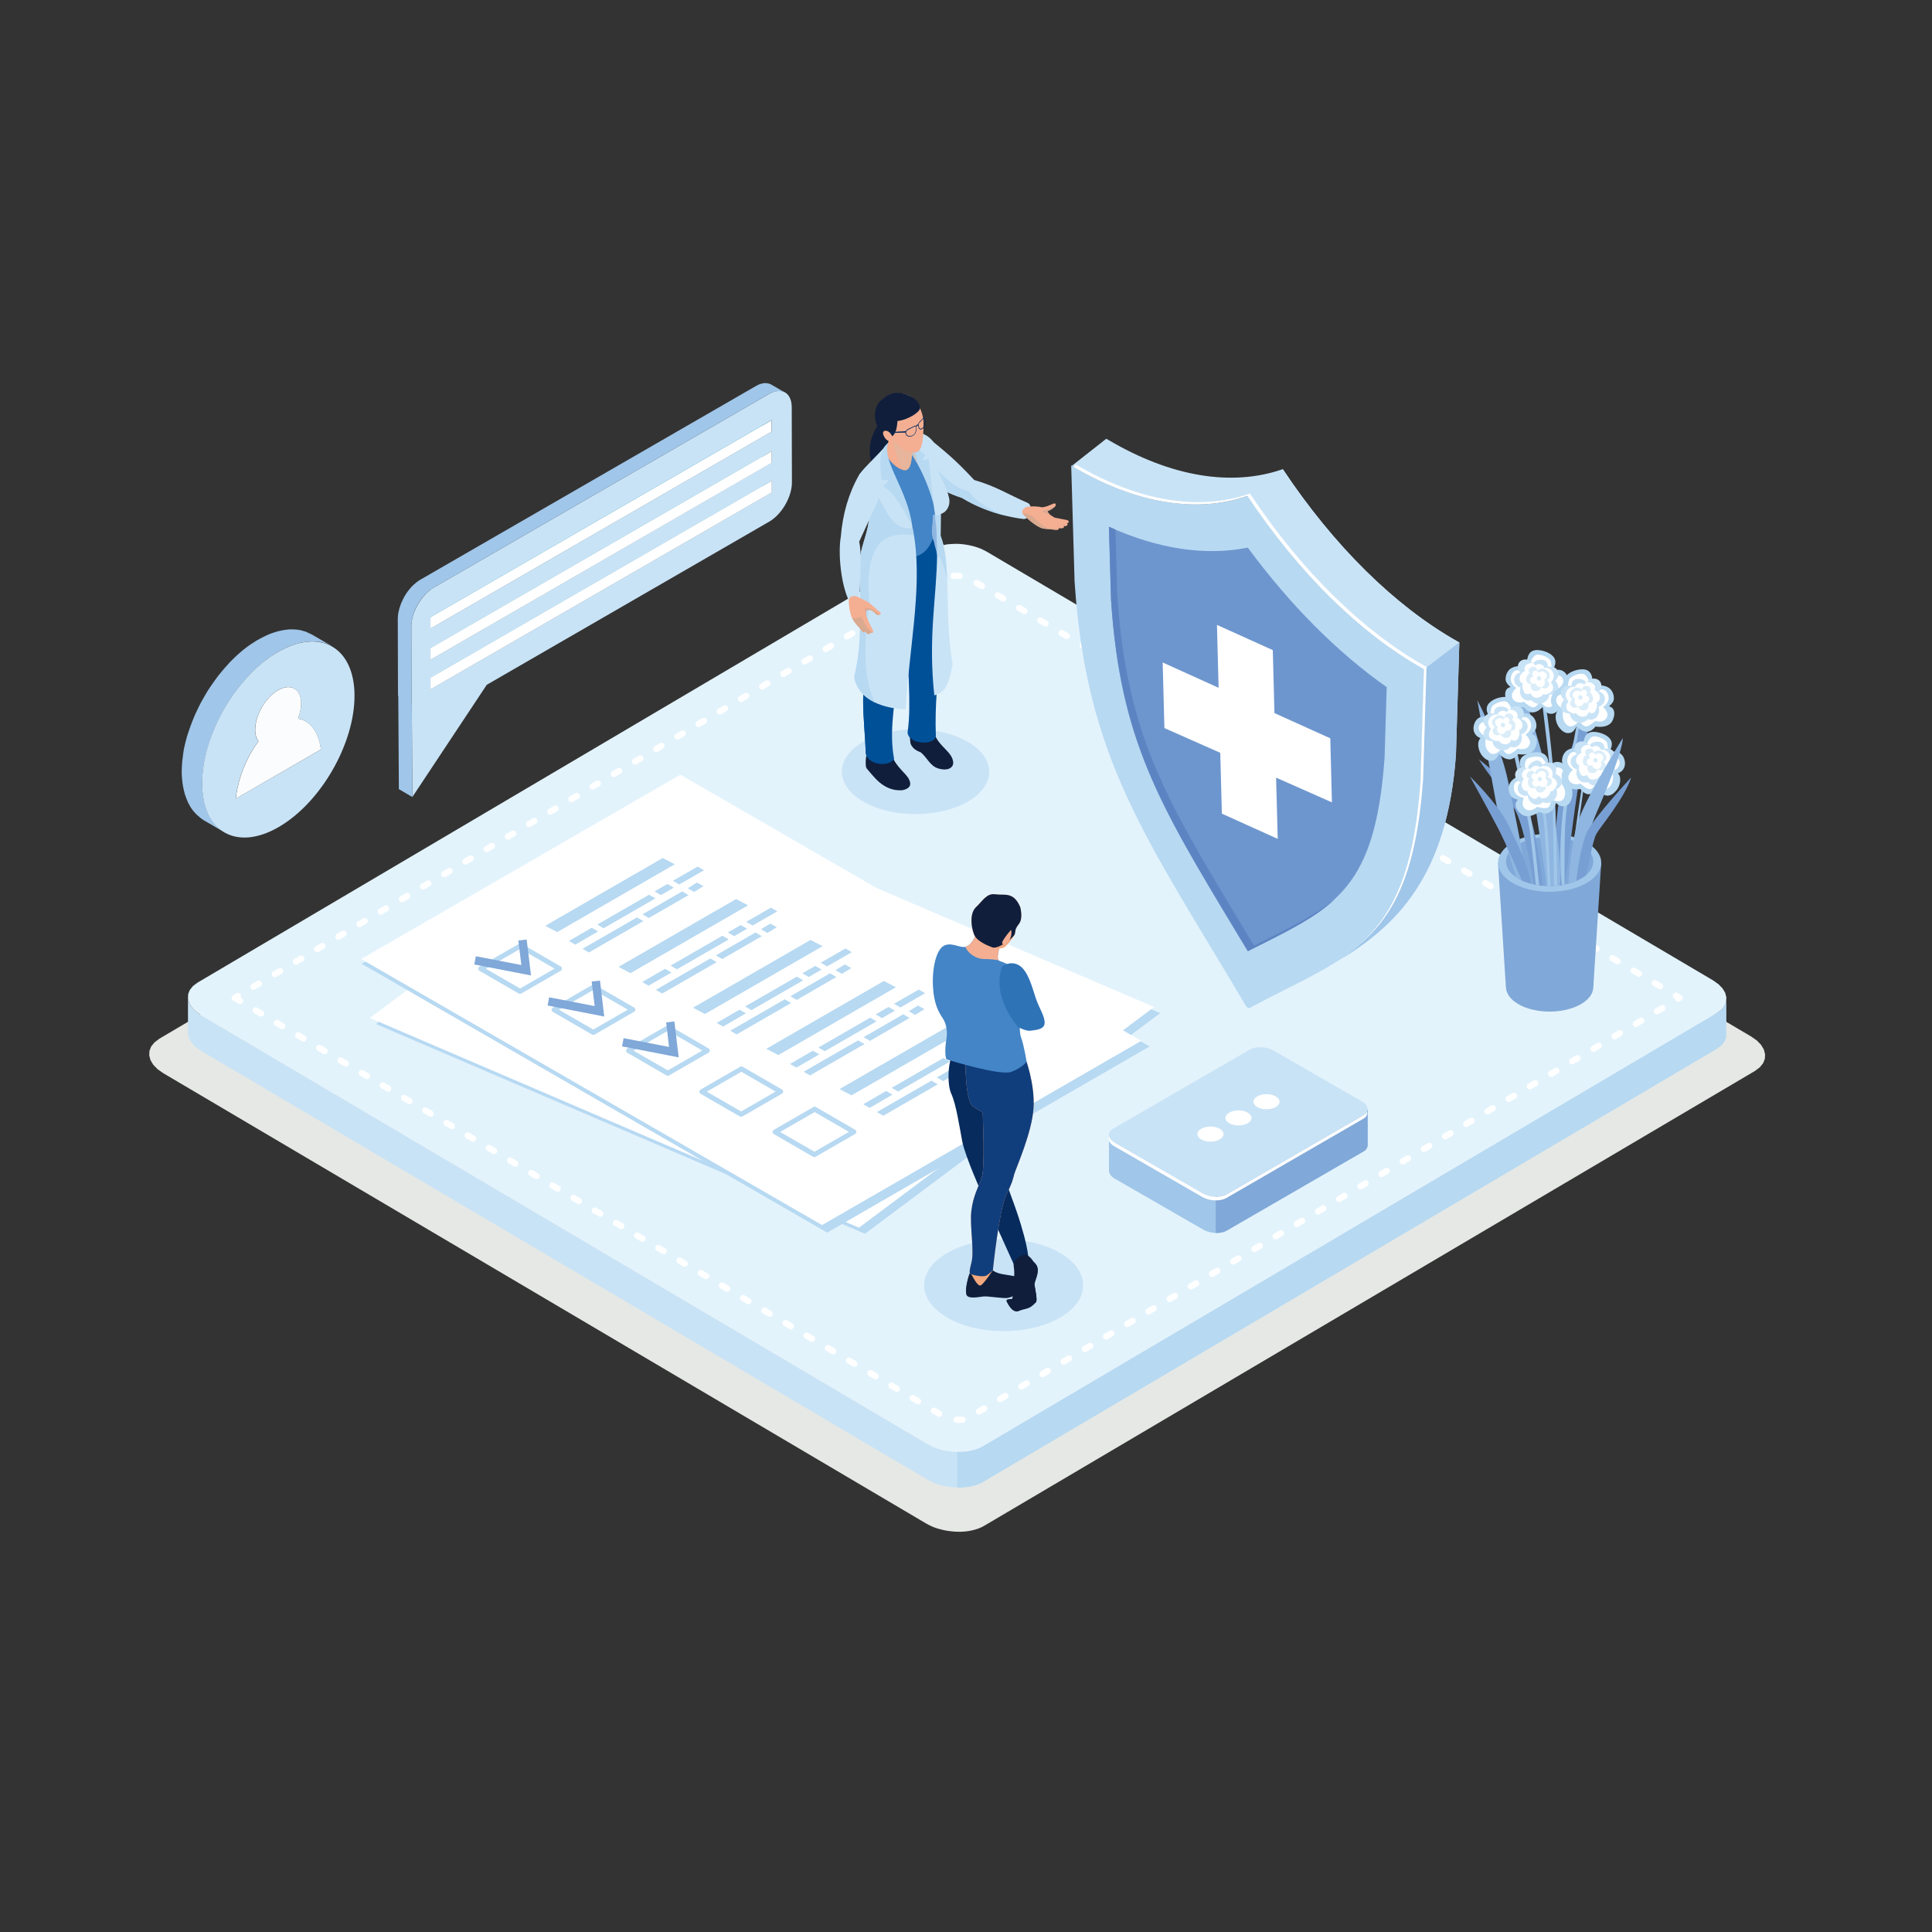 <?xml version="1.0" encoding="utf-8"?>
<svg xmlns="http://www.w3.org/2000/svg" enable-background="new 0 0 2000 2000" id="Layer_1" version="1.1" viewBox="0 0 2000 2000" x="0" y="0">
  <rect x="0" y="0" width="2000" height="2000" fill="#333333" stroke="none"/>
  <polygon clip-rule="evenodd" fill="#e5e8e5" fill-rule="evenodd" points="164.9 1075.3 962.7 604.5 965.7 602.9 969 601.5 972.5 600.4 976.2 599.5 980 598.8 983.9 598.4 988 598.2 992 598.3 996.2 598.6 1000.3 599.1 1004.3 599.8 1008.3 600.8 1012.2 601.9 1016 603.3 1019.6 605 1023 606.8 1812.8 1073 1818.7 1077.1 1823.1 1081.7 1825.9 1086.4 1827.2 1091.3 1827 1096 1825.2 1100.6 1821.8 1104.8 1816.8 1108.6 1019 1579.4 1016 1581 1012.7 1582.4 1009.2 1583.5 1005.6 1584.4 1001.7 1585.1 997.8 1585.5 993.8 1585.7 989.7 1585.6 985.6 1585.3 981.5 1584.8 977.4 1584.1 973.4 1583.1 969.5 1582 965.7 1580.6 962.1 1578.9 958.7 1577.1 168.9 1110.9 163.1 1106.8 158.7 1102.3 155.8 1097.5 154.5 1092.6 154.7 1087.9 156.5 1083.3 159.9 1079.1"/>
  <polygon clip-rule="evenodd" fill="#c9e3f6" fill-rule="evenodd" points="1786.9 1073.8 1786.9 1036.9 1785.2 1041.3 1782 1045.3 1777.2 1048.8 1017.7 1497.1 1014.8 1498.6 1011.7 1499.9 1008.3 1501 1004.9 1501.8 1001.2 1502.5 997.5 1502.9 993.6 1503 989.8 1503 985.8 1502.7 981.9 1502.2 978.1 1501.6 974.3 1500.6 970.5 1499.5 966.9 1498.2 963.5 1496.6 960.2 1494.9 208.4 1051.1 202.7 1047.1 198.6 1042.8 195.9 1038.3 194.6 1033.7 194.6 1070.5 195.9 1075.2 198.6 1079.7 202.7 1084 208.4 1088 960.2 1531.8 963.5 1533.5 966.9 1535.1 970.5 1536.4 974.3 1537.5 978.1 1538.4 981.9 1539.1 985.8 1539.6 989.8 1539.9 993.6 1539.9 997.5 1539.7 1001.2 1539.3 1004.9 1538.7 1008.3 1537.9 1011.7 1536.8 1014.8 1535.5 1017.7 1534 1777.2 1085.7 1782 1082.2 1785.2 1078.1"/>
  <polygon clip-rule="evenodd" fill="#e3f3fc" fill-rule="evenodd" points="204.5 1017.2 964.1 568.9 967 567.4 970.1 566.1 973.4 565 976.9 564.2 980.5 563.5 984.3 563.2 988.1 563 992 563 995.9 563.3 999.8 563.8 1003.7 564.5 1007.5 565.4 1011.2 566.5 1014.8 567.8 1018.2 569.4 1021.5 571.1 1773.4 1014.9 1779 1018.9 1783.2 1023.2 1785.9 1027.7 1787.1 1032.3 1786.9 1036.9 1785.2 1041.3 1782 1045.3 1777.2 1048.8 1017.7 1497.1 1014.8 1498.6 1011.7 1499.9 1008.3 1501 1004.9 1501.8 1001.2 1502.5 997.5 1502.9 993.6 1503 989.8 1503 985.8 1502.7 981.9 1502.2 978.1 1501.6 974.3 1500.6 970.5 1499.5 966.9 1498.2 963.5 1496.6 960.2 1494.9 208.4 1051.1 202.7 1047.1 198.6 1042.8 195.9 1038.3 194.6 1033.7 194.8 1029.1 196.5 1024.8 199.8 1020.7"/>
  <path clip-rule="evenodd" d="M241.3,1035.7L241.3,1035.7l-0.2-0.1l-0.2-0.1l-0.1-0.1l-0.1-0.1l-0.1-0.1l-0.1-0.1l-0.1-0.2l-0.1-0.1l0,0&#xD;&#xA;				l-0.1-0.1l-0.1-0.1l-0.1-0.2l0-0.1l-0.1-0.2l0-0.1l0-0.1l0,0c-0.1-0.2-0.1-0.4-0.1-0.7v-0.2c0-0.2,0-0.4,0.1-0.7l0,0l0-0.1l0-0.1&#xD;&#xA;				l0.1-0.2l0-0.1l0.1-0.2l0.1-0.1l0.1-0.1l0,0l0-0.1l0-0.1l0.1-0.1l0.1-0.1l0-0.1l0.1-0.1l0,0l0.1-0.1l0.2-0.2l0.1-0.1l0.1-0.1l0,0&#xD;&#xA;				l0.1,0l0.2-0.1l3.2-1.9c1.5-0.9,3.5-0.4,4.4,1.1c0.6,1,0.6,2.3,0,3.3l1.2,0.7c1.5,0.9,2,2.8,1.1,4.4c-0.9,1.5-2.8,2-4.4,1.1&#xD;&#xA;				L241.3,1035.7L241.3,1035.7z M264.1,1024.2c-1.5,0.9-3.5,0.4-4.4-1.1c-0.9-1.5-0.4-3.5,1.1-4.4l5.5-3.2c1.5-0.9,3.5-0.4,4.4,1.1&#xD;&#xA;				c0.9,1.5,0.4,3.5-1.1,4.4L264.1,1024.2L264.1,1024.2z M286.1,1011.2c-1.5,0.9-3.5,0.4-4.4-1.1c-0.9-1.5-0.4-3.5,1.1-4.4l5.5-3.2&#xD;&#xA;				c1.5-0.9,3.5-0.4,4.4,1.1c0.9,1.5,0.4,3.5-1.1,4.4L286.1,1011.2L286.1,1011.2z M308,998.3c-1.5,0.9-3.5,0.4-4.4-1.1&#xD;&#xA;				c-0.9-1.5-0.4-3.5,1.1-4.4l5.5-3.2c1.5-0.9,3.5-0.4,4.4,1.1c0.9,1.5,0.4,3.5-1.1,4.4L308,998.3L308,998.3z M329.9,985.3&#xD;&#xA;				c-1.5,0.9-3.5,0.4-4.4-1.1c-0.9-1.5-0.4-3.5,1.1-4.4l5.5-3.2c1.5-0.9,3.5-0.4,4.4,1.1c0.9,1.5,0.4,3.5-1.1,4.4L329.9,985.3&#xD;&#xA;				L329.9,985.3z M351.9,972.4c-1.5,0.9-3.5,0.4-4.4-1.1c-0.9-1.5-0.4-3.5,1.1-4.4l5.5-3.2c1.5-0.9,3.5-0.4,4.4,1.1&#xD;&#xA;				c0.9,1.5,0.4,3.5-1.1,4.4L351.9,972.4L351.9,972.4z M373.8,959.4c-1.5,0.9-3.5,0.4-4.4-1.1c-0.9-1.5-0.4-3.5,1.1-4.4l5.5-3.2&#xD;&#xA;				c1.5-0.9,3.5-0.4,4.4,1.1c0.9,1.5,0.4,3.5-1.1,4.4L373.8,959.4L373.8,959.4z M395.8,946.4c-1.5,0.9-3.5,0.4-4.4-1.1&#xD;&#xA;				c-0.9-1.5-0.4-3.5,1.1-4.4l5.5-3.2c1.5-0.9,3.5-0.4,4.4,1.1c0.9,1.5,0.4,3.5-1.1,4.4L395.8,946.4L395.8,946.4z M417.7,933.5&#xD;&#xA;				c-1.5,0.9-3.5,0.4-4.4-1.1c-0.9-1.5-0.4-3.5,1.1-4.4l5.5-3.2c1.5-0.9,3.5-0.4,4.4,1.1c0.9,1.5,0.4,3.5-1.1,4.4L417.7,933.5&#xD;&#xA;				L417.7,933.5z M439.6,920.5c-1.5,0.9-3.5,0.4-4.4-1.1c-0.9-1.5-0.4-3.5,1.1-4.4l5.5-3.2c1.5-0.9,3.5-0.4,4.4,1.1&#xD;&#xA;				c0.9,1.5,0.4,3.5-1.1,4.4L439.6,920.5L439.6,920.5z M461.6,907.6c-1.5,0.9-3.5,0.4-4.4-1.1c-0.9-1.5-0.4-3.5,1.1-4.4l5.5-3.2&#xD;&#xA;				c1.5-0.9,3.5-0.4,4.4,1.1c0.9,1.5,0.4,3.5-1.1,4.4L461.6,907.6L461.6,907.6z M483.5,894.6c-1.5,0.9-3.5,0.4-4.4-1.1&#xD;&#xA;				c-0.9-1.5-0.4-3.5,1.1-4.4l5.5-3.2c1.5-0.9,3.5-0.4,4.4,1.1c0.9,1.5,0.4,3.5-1.1,4.4L483.5,894.6L483.5,894.6z M505.4,881.7&#xD;&#xA;				c-1.5,0.9-3.5,0.4-4.4-1.1c-0.9-1.5-0.4-3.5,1.1-4.4l5.5-3.2c1.5-0.9,3.5-0.4,4.4,1.1c0.9,1.5,0.4,3.5-1.1,4.4L505.4,881.7&#xD;&#xA;				L505.4,881.7z M527.4,868.8c-1.5,0.9-3.5,0.4-4.4-1.1s-0.4-3.5,1.1-4.4l5.5-3.2c1.5-0.9,3.5-0.4,4.4,1.1c0.9,1.5,0.4,3.5-1.1,4.4&#xD;&#xA;				L527.4,868.8L527.4,868.8z M549.3,855.8c-1.5,0.9-3.5,0.4-4.4-1.1c-0.9-1.5-0.4-3.5,1.1-4.4l5.5-3.2c1.5-0.9,3.5-0.4,4.4,1.1&#xD;&#xA;				c0.9,1.5,0.4,3.5-1.1,4.4L549.3,855.8L549.3,855.8z M571.3,842.9c-1.5,0.9-3.5,0.4-4.4-1.1c-0.9-1.5-0.4-3.5,1.1-4.4l5.5-3.2&#xD;&#xA;				c1.5-0.9,3.5-0.4,4.4,1.1c0.9,1.5,0.4,3.5-1.1,4.4L571.3,842.9L571.3,842.9z M593.2,829.9c-1.5,0.9-3.5,0.4-4.4-1.1&#xD;&#xA;				c-0.9-1.5-0.4-3.5,1.1-4.4l5.5-3.2c1.5-0.9,3.5-0.4,4.4,1.1s0.4,3.5-1.1,4.4L593.2,829.9L593.2,829.9z M615.1,817&#xD;&#xA;				c-1.5,0.9-3.5,0.4-4.4-1.1c-0.9-1.5-0.4-3.5,1.1-4.4l5.5-3.2c1.5-0.9,3.5-0.4,4.4,1.1c0.9,1.5,0.4,3.5-1.1,4.4L615.1,817&#xD;&#xA;				L615.1,817z M637.1,804c-1.5,0.9-3.5,0.4-4.4-1.1c-0.9-1.5-0.4-3.5,1.1-4.4l5.5-3.2c1.5-0.9,3.5-0.4,4.4,1.1&#xD;&#xA;				c0.9,1.5,0.4,3.5-1.1,4.4L637.1,804L637.1,804z M659,791.1c-1.5,0.9-3.5,0.4-4.4-1.1c-0.9-1.5-0.4-3.5,1.1-4.4l5.5-3.2&#xD;&#xA;				c1.5-0.9,3.5-0.4,4.4,1.1c0.9,1.5,0.4,3.5-1.1,4.4L659,791.1L659,791.1z M680.9,778.1c-1.5,0.9-3.5,0.4-4.4-1.1&#xD;&#xA;				c-0.9-1.5-0.4-3.5,1.1-4.4l5.5-3.2c1.5-0.9,3.5-0.4,4.4,1.1c0.9,1.5,0.4,3.5-1.1,4.4L680.9,778.1L680.9,778.1z M702.9,765.2&#xD;&#xA;				c-1.5,0.9-3.5,0.4-4.4-1.1c-0.9-1.5-0.4-3.5,1.1-4.4l5.5-3.2c1.5-0.9,3.5-0.4,4.4,1.1c0.9,1.5,0.4,3.5-1.1,4.4L702.9,765.2&#xD;&#xA;				L702.9,765.2z M724.8,752.2c-1.5,0.9-3.5,0.4-4.4-1.1c-0.9-1.5-0.4-3.5,1.1-4.4l5.5-3.2c1.5-0.9,3.5-0.4,4.4,1.1&#xD;&#xA;				c0.9,1.5,0.4,3.5-1.1,4.4L724.8,752.2L724.8,752.2z M746.7,739.3c-1.5,0.9-3.5,0.4-4.4-1.1c-0.9-1.5-0.4-3.5,1.1-4.4l5.5-3.2&#xD;&#xA;				c1.5-0.9,3.5-0.4,4.4,1.1c0.9,1.5,0.4,3.5-1.1,4.4L746.7,739.3L746.7,739.3z M768.7,726.3c-1.5,0.9-3.5,0.4-4.4-1.1&#xD;&#xA;				c-0.9-1.5-0.4-3.5,1.1-4.4l5.5-3.2c1.5-0.9,3.5-0.4,4.4,1.1c0.9,1.5,0.4,3.5-1.1,4.4L768.7,726.3L768.7,726.3z M790.6,713.4&#xD;&#xA;				c-1.5,0.9-3.5,0.4-4.4-1.1c-0.9-1.5-0.4-3.5,1.1-4.4l5.5-3.2c1.5-0.9,3.5-0.4,4.4,1.1c0.9,1.5,0.4,3.5-1.1,4.4L790.6,713.4&#xD;&#xA;				L790.6,713.4z M812.5,700.4c-1.5,0.9-3.5,0.4-4.4-1.1c-0.9-1.5-0.4-3.5,1.1-4.4l5.5-3.2c1.5-0.9,3.5-0.4,4.4,1.1&#xD;&#xA;				c0.9,1.5,0.4,3.5-1.1,4.4L812.5,700.4L812.5,700.4z M834.5,687.5c-1.5,0.9-3.5,0.4-4.4-1.1c-0.9-1.5-0.4-3.5,1.1-4.4l5.5-3.2&#xD;&#xA;				c1.5-0.9,3.5-0.4,4.4,1.1c0.9,1.5,0.4,3.5-1.1,4.4L834.5,687.5L834.5,687.5z M856.4,674.6c-1.5,0.9-3.5,0.4-4.4-1.1&#xD;&#xA;				c-0.9-1.5-0.4-3.5,1.1-4.4l5.5-3.2c1.5-0.9,3.5-0.4,4.4,1.1c0.9,1.5,0.4,3.5-1.1,4.4L856.4,674.6L856.4,674.6z M878.4,661.6&#xD;&#xA;				c-1.5,0.9-3.5,0.4-4.4-1.1c-0.9-1.5-0.4-3.5,1.1-4.4l5.5-3.2c1.5-0.9,3.5-0.4,4.4,1.1c0.9,1.5,0.4,3.5-1.1,4.4L878.4,661.6&#xD;&#xA;				L878.4,661.6z M900.3,648.7c-1.5,0.9-3.5,0.4-4.4-1.1c-0.9-1.5-0.4-3.5,1.1-4.4l5.5-3.2c1.5-0.9,3.5-0.4,4.4,1.1&#xD;&#xA;				c0.9,1.5,0.4,3.5-1.1,4.4L900.3,648.7L900.3,648.7z M922.2,635.7c-1.5,0.9-3.5,0.4-4.4-1.1c-0.9-1.5-0.4-3.5,1.1-4.4l5.5-3.2&#xD;&#xA;				c1.5-0.9,3.5-0.4,4.4,1.1c0.9,1.5,0.4,3.5-1.1,4.4L922.2,635.7L922.2,635.7z M944.2,622.8c-1.5,0.9-3.5,0.4-4.4-1.1&#xD;&#xA;				c-0.9-1.5-0.4-3.5,1.1-4.4l5.5-3.2c1.5-0.9,3.5-0.4,4.4,1.1c0.9,1.5,0.4,3.5-1.1,4.4L944.2,622.8L944.2,622.8z M966.1,609.8&#xD;&#xA;				c-1.5,0.9-3.5,0.4-4.4-1.1c-0.9-1.5-0.4-3.5,1.1-4.4l5.5-3.2c1.5-0.9,3.5-0.4,4.4,1.1c0.9,1.5,0.4,3.5-1.1,4.4L966.1,609.8&#xD;&#xA;				L966.1,609.8z M987.3,599.3c-1.8,0.1-3.3-1.3-3.3-3c-0.1-1.8,1.3-3.3,3-3.3l1.4-0.1l0.1,0h0l0.1,0l2,0l0.2,0l2.1,0.1l0.2,0&#xD;&#xA;				l0.7,0.1c1.7,0.2,3,1.8,2.8,3.5c-0.2,1.7-1.8,3-3.6,2.8l-0.7-0.1l-1.9-0.1l-1.8,0L987.3,599.3L987.3,599.3z M993,593.1l-0.4,6.4&#xD;&#xA;				L993,593.1L993,593.1L993,593.1z M1009.4,606.2c-1.5-0.9-2-2.8-1.1-4.4c0.9-1.5,2.8-2,4.4-1.1l5.5,3.2c1.5,0.9,2,2.8,1.1,4.4&#xD;&#xA;				c-0.9,1.5-2.8,2-4.4,1.1L1009.4,606.2L1009.4,606.2z M1031.4,619.1c-1.5-0.9-2-2.8-1.1-4.4c0.9-1.5,2.8-2,4.4-1.1l5.5,3.2&#xD;&#xA;				c1.5,0.9,2,2.8,1.1,4.4c-0.9,1.5-2.8,2-4.4,1.1L1031.4,619.1L1031.4,619.1z M1053.3,632.1c-1.5-0.9-2-2.8-1.1-4.4&#xD;&#xA;				c0.9-1.5,2.8-2,4.4-1.1l5.5,3.2c1.5,0.9,2,2.8,1.1,4.4c-0.9,1.5-2.8,2-4.4,1.1L1053.3,632.1L1053.3,632.1z M1075.3,645&#xD;&#xA;				c-1.5-0.9-2-2.8-1.1-4.4c0.9-1.5,2.8-2,4.4-1.1l5.5,3.2c1.5,0.9,2,2.8,1.1,4.4c-0.9,1.5-2.8,2-4.4,1.1L1075.3,645L1075.3,645z&#xD;&#xA;				 M1097.2,658c-1.5-0.9-2-2.8-1.1-4.4c0.9-1.5,2.8-2,4.4-1.1l5.5,3.2c1.5,0.9,2,2.8,1.1,4.4c-0.9,1.5-2.8,2-4.4,1.1L1097.2,658&#xD;&#xA;				L1097.2,658z M1119.1,670.9c-1.5-0.9-2-2.8-1.1-4.4c0.9-1.5,2.8-2,4.4-1.1l5.5,3.2c1.5,0.9,2,2.8,1.1,4.4c-0.9,1.5-2.8,2-4.4,1.1&#xD;&#xA;				L1119.1,670.9L1119.1,670.9z M1141.1,683.9c-1.5-0.9-2-2.8-1.1-4.4c0.9-1.5,2.8-2,4.4-1.1l5.5,3.2c1.5,0.9,2,2.8,1.1,4.4&#xD;&#xA;				c-0.9,1.5-2.8,2-4.4,1.1L1141.1,683.9L1141.1,683.9z M1163,696.8c-1.5-0.9-2-2.8-1.1-4.4c0.9-1.5,2.8-2,4.4-1.1l5.5,3.2&#xD;&#xA;				c1.5,0.9,2,2.8,1.1,4.4c-0.9,1.5-2.8,2-4.4,1.1L1163,696.8L1163,696.8z M1184.9,709.8c-1.5-0.9-2-2.8-1.1-4.4&#xD;&#xA;				c0.9-1.5,2.8-2,4.4-1.1l5.5,3.2c1.5,0.9,2,2.8,1.1,4.4c-0.9,1.5-2.8,2-4.4,1.1L1184.9,709.8L1184.9,709.8z M1206.9,722.7&#xD;&#xA;				c-1.5-0.9-2-2.8-1.1-4.4c0.9-1.5,2.8-2,4.4-1.1l5.5,3.2c1.5,0.9,2,2.8,1.1,4.4c-0.9,1.5-2.8,2-4.4,1.1L1206.9,722.7L1206.9,722.7&#xD;&#xA;				z M1228.8,735.7c-1.5-0.9-2-2.8-1.1-4.4c0.9-1.5,2.8-2,4.4-1.1l5.5,3.2c1.5,0.9,2,2.8,1.1,4.4c-0.9,1.5-2.8,2-4.4,1.1&#xD;&#xA;				L1228.8,735.7L1228.8,735.7z M1250.8,748.6c-1.5-0.9-2-2.8-1.1-4.4c0.9-1.5,2.8-2,4.4-1.1l5.5,3.2c1.5,0.9,2,2.8,1.1,4.4&#xD;&#xA;				c-0.9,1.5-2.8,2-4.4,1.1L1250.8,748.6L1250.8,748.6z M1272.7,761.6c-1.5-0.9-2-2.8-1.1-4.4c0.9-1.5,2.8-2,4.4-1.1l5.5,3.2&#xD;&#xA;				c1.5,0.9,2,2.8,1.1,4.4c-0.9,1.5-2.8,2-4.4,1.1L1272.7,761.6L1272.7,761.6z M1294.6,774.5c-1.5-0.9-2-2.8-1.1-4.4&#xD;&#xA;				c0.9-1.5,2.8-2,4.4-1.1l5.5,3.2c1.5,0.9,2,2.8,1.1,4.4c-0.9,1.5-2.8,2-4.4,1.1L1294.6,774.5L1294.6,774.5z M1316.6,787.5&#xD;&#xA;				c-1.5-0.9-2-2.8-1.1-4.4c0.9-1.5,2.8-2,4.4-1.1l5.5,3.2c1.5,0.9,2,2.8,1.1,4.4c-0.9,1.5-2.8,2-4.4,1.1L1316.6,787.5L1316.6,787.5&#xD;&#xA;				z M1338.5,800.4c-1.5-0.9-2-2.8-1.1-4.4c0.9-1.5,2.8-2,4.4-1.1l5.5,3.2c1.5,0.9,2,2.8,1.1,4.4c-0.9,1.5-2.8,2-4.4,1.1&#xD;&#xA;				L1338.5,800.4L1338.5,800.4z M1360.4,813.4c-1.5-0.9-2-2.8-1.1-4.4c0.9-1.5,2.8-2,4.4-1.1l5.5,3.2c1.5,0.9,2,2.8,1.1,4.4&#xD;&#xA;				c-0.9,1.5-2.8,2-4.4,1.1L1360.4,813.4L1360.4,813.4z M1382.4,826.3c-1.5-0.9-2-2.8-1.1-4.4c0.9-1.5,2.8-2,4.4-1.1l5.5,3.2&#xD;&#xA;				c1.5,0.9,2,2.8,1.1,4.4c-0.9,1.5-2.8,2-4.4,1.1L1382.4,826.3L1382.4,826.3z M1404.3,839.3c-1.5-0.9-2-2.8-1.1-4.4&#xD;&#xA;				c0.9-1.5,2.8-2,4.4-1.1l5.5,3.2c1.5,0.9,2,2.8,1.1,4.4c-0.9,1.5-2.8,2-4.4,1.1L1404.3,839.3L1404.3,839.3z M1426.2,852.2&#xD;&#xA;				c-1.5-0.9-2-2.8-1.1-4.4c0.9-1.5,2.8-2,4.4-1.1l5.5,3.2c1.5,0.9,2,2.8,1.1,4.4c-0.9,1.5-2.8,2-4.4,1.1L1426.2,852.2L1426.2,852.2&#xD;&#xA;				z M1448.2,865.2c-1.5-0.9-2-2.8-1.1-4.4c0.9-1.5,2.8-2,4.4-1.1l5.5,3.2c1.5,0.9,2,2.8,1.1,4.4c-0.9,1.5-2.8,2-4.4,1.1&#xD;&#xA;				L1448.2,865.2L1448.2,865.2z M1470.1,878.1c-1.5-0.9-2-2.8-1.1-4.4c0.9-1.5,2.8-2,4.4-1.1l5.5,3.2c1.5,0.9,2,2.8,1.1,4.4&#xD;&#xA;				c-0.9,1.5-2.8,2-4.4,1.1L1470.1,878.1L1470.1,878.1z M1492,891.1c-1.5-0.9-2-2.8-1.1-4.4c0.9-1.5,2.8-2,4.4-1.1l5.5,3.2&#xD;&#xA;				c1.5,0.9,2,2.8,1.1,4.4c-0.9,1.5-2.8,2-4.4,1.1L1492,891.1L1492,891.1z M1514,904c-1.5-0.9-2-2.8-1.1-4.4c0.9-1.5,2.8-2,4.4-1.1&#xD;&#xA;				l5.5,3.2c1.5,0.9,2,2.8,1.1,4.4c-0.9,1.5-2.8,2-4.4,1.1L1514,904L1514,904z M1535.9,916.9c-1.5-0.9-2-2.8-1.1-4.4&#xD;&#xA;				c0.9-1.5,2.8-2,4.4-1.1l5.5,3.2c1.5,0.9,2,2.8,1.1,4.4c-0.9,1.5-2.8,2-4.4,1.1L1535.9,916.9L1535.9,916.9z M1557.9,929.9&#xD;&#xA;				c-1.5-0.9-2-2.8-1.1-4.4c0.9-1.5,2.8-2,4.4-1.1l5.5,3.2c1.5,0.9,2,2.8,1.1,4.4c-0.9,1.5-2.8,2-4.4,1.1L1557.9,929.9L1557.9,929.9&#xD;&#xA;				z M1579.8,942.8c-1.5-0.9-2-2.8-1.1-4.4c0.9-1.5,2.8-2,4.4-1.1l5.5,3.2c1.5,0.9,2,2.8,1.1,4.4c-0.9,1.5-2.8,2-4.4,1.1&#xD;&#xA;				L1579.8,942.8L1579.8,942.8z M1601.7,955.8c-1.5-0.9-2-2.8-1.1-4.4c0.9-1.5,2.8-2,4.4-1.1l5.5,3.2c1.5,0.9,2,2.8,1.1,4.4&#xD;&#xA;				c-0.9,1.5-2.8,2-4.4,1.1L1601.7,955.8L1601.7,955.8z M1623.7,968.7c-1.5-0.9-2-2.8-1.1-4.4c0.9-1.5,2.8-2,4.4-1.1l5.5,3.2&#xD;&#xA;				c1.5,0.9,2,2.8,1.1,4.4c-0.9,1.5-2.8,2-4.4,1.1L1623.7,968.7L1623.7,968.7z M1645.6,981.7c-1.5-0.9-2-2.8-1.1-4.4&#xD;&#xA;				c0.9-1.5,2.8-2,4.4-1.1l5.5,3.2c1.5,0.9,2,2.8,1.1,4.4c-0.9,1.5-2.8,2-4.4,1.1L1645.6,981.7L1645.6,981.7z M1667.5,994.6&#xD;&#xA;				c-1.5-0.9-2-2.8-1.1-4.4c0.9-1.5,2.8-2,4.4-1.1l5.5,3.2c1.5,0.9,2,2.8,1.1,4.4c-0.9,1.5-2.8,2-4.4,1.1L1667.5,994.6L1667.5,994.6&#xD;&#xA;				z M1689.5,1007.6c-1.5-0.9-2-2.8-1.1-4.4c0.9-1.5,2.8-2,4.4-1.1l5.5,3.2c1.5,0.9,2,2.8,1.1,4.4c-0.9,1.5-2.8,2-4.4,1.1&#xD;&#xA;				L1689.5,1007.6L1689.5,1007.6z M1711.4,1020.5c-1.5-0.9-2-2.8-1.1-4.4c0.9-1.5,2.8-2,4.4-1.1l5.5,3.2c1.5,0.9,2,2.8,1.1,4.4&#xD;&#xA;				c-0.9,1.5-2.8,2-4.4,1.1L1711.4,1020.5L1711.4,1020.5z M1733.3,1033.4c-1.5-0.9-2-2.8-1.1-4.4c0.9-1.5,2.8-2,4.4-1.1l3.9,2.3&#xD;&#xA;				c0.4,0.3,0.8,0.6,1.1,1.1c0.9,1.5,0.4,3.5-1.1,4.4l-1.6,0.9c-1.5,0.9-3.5,0.4-4.4-1.1c-0.3-0.5-0.4-1.1-0.4-1.7L1733.3,1033.4&#xD;&#xA;				L1733.3,1033.4z M1719.2,1040.9c1.5-0.9,3.5-0.4,4.4,1.1c0.9,1.5,0.4,3.5-1.1,4.4l-5.5,3.2c-1.5,0.9-3.5,0.4-4.4-1.1&#xD;&#xA;				c-0.9-1.5-0.4-3.5,1.1-4.4L1719.2,1040.9L1719.2,1040.9z M1697.3,1053.9c1.5-0.9,3.5-0.4,4.4,1.1c0.9,1.5,0.4,3.5-1.1,4.4&#xD;&#xA;				l-5.5,3.2c-1.5,0.9-3.5,0.4-4.4-1.1c-0.9-1.5-0.4-3.5,1.1-4.4L1697.3,1053.9L1697.3,1053.9z M1675.3,1066.8&#xD;&#xA;				c1.5-0.9,3.5-0.4,4.4,1.1c0.9,1.5,0.4,3.5-1.1,4.4l-5.5,3.2c-1.5,0.9-3.5,0.4-4.4-1.1c-0.9-1.5-0.4-3.5,1.1-4.4L1675.3,1066.8&#xD;&#xA;				L1675.3,1066.8z M1653.4,1079.8c1.5-0.9,3.5-0.4,4.4,1.1c0.9,1.5,0.4,3.5-1.1,4.4l-5.5,3.2c-1.5,0.9-3.5,0.4-4.4-1.1&#xD;&#xA;				c-0.9-1.5-0.4-3.5,1.1-4.4L1653.4,1079.8L1653.4,1079.8z M1631.4,1092.7c1.5-0.9,3.5-0.4,4.4,1.1c0.9,1.5,0.4,3.5-1.1,4.4&#xD;&#xA;				l-5.5,3.2c-1.5,0.9-3.5,0.4-4.4-1.1c-0.9-1.5-0.4-3.5,1.1-4.4L1631.4,1092.7L1631.4,1092.7z M1609.5,1105.7&#xD;&#xA;				c1.5-0.9,3.5-0.4,4.4,1.1c0.9,1.5,0.4,3.5-1.1,4.4l-5.5,3.2c-1.5,0.9-3.5,0.4-4.4-1.1c-0.9-1.5-0.4-3.5,1.1-4.4L1609.5,1105.7&#xD;&#xA;				L1609.5,1105.7z M1587.6,1118.6c1.5-0.9,3.5-0.4,4.4,1.1c0.9,1.5,0.4,3.5-1.1,4.4l-5.5,3.2c-1.5,0.9-3.5,0.4-4.4-1.1&#xD;&#xA;				c-0.9-1.5-0.4-3.5,1.1-4.4L1587.6,1118.6L1587.6,1118.6z M1565.6,1131.6c1.5-0.9,3.5-0.4,4.4,1.1c0.9,1.5,0.4,3.5-1.1,4.4&#xD;&#xA;				l-5.5,3.2c-1.5,0.9-3.5,0.4-4.4-1.1c-0.9-1.5-0.4-3.5,1.1-4.4L1565.6,1131.6L1565.6,1131.6z M1543.7,1144.5&#xD;&#xA;				c1.5-0.9,3.5-0.4,4.4,1.1c0.9,1.5,0.4,3.5-1.1,4.4l-5.5,3.2c-1.5,0.9-3.5,0.4-4.4-1.1c-0.9-1.5-0.4-3.5,1.1-4.4L1543.7,1144.5&#xD;&#xA;				L1543.7,1144.5z M1521.7,1157.5c1.5-0.9,3.5-0.4,4.4,1.1c0.9,1.5,0.4,3.5-1.1,4.4l-5.5,3.2c-1.5,0.9-3.5,0.4-4.4-1.1&#xD;&#xA;				c-0.9-1.5-0.4-3.5,1.1-4.4L1521.7,1157.5L1521.7,1157.5z M1499.8,1170.4c1.5-0.9,3.5-0.4,4.4,1.1c0.9,1.5,0.4,3.5-1.1,4.4&#xD;&#xA;				l-5.5,3.2c-1.5,0.9-3.5,0.4-4.4-1.1c-0.9-1.5-0.4-3.5,1.1-4.4L1499.8,1170.4L1499.8,1170.4z M1477.9,1183.4&#xD;&#xA;				c1.5-0.9,3.5-0.4,4.4,1.1c0.9,1.5,0.4,3.5-1.1,4.4l-5.5,3.2c-1.5,0.9-3.5,0.4-4.4-1.1c-0.9-1.5-0.4-3.5,1.1-4.4L1477.9,1183.4&#xD;&#xA;				L1477.9,1183.4z M1455.9,1196.3c1.5-0.9,3.5-0.4,4.4,1.1c0.9,1.5,0.4,3.5-1.1,4.4l-5.5,3.2c-1.5,0.9-3.5,0.4-4.4-1.1&#xD;&#xA;				c-0.9-1.5-0.4-3.5,1.1-4.4L1455.9,1196.3L1455.9,1196.3z M1434,1209.3c1.5-0.9,3.5-0.4,4.4,1.1c0.9,1.5,0.4,3.5-1.1,4.4l-5.5,3.2&#xD;&#xA;				c-1.5,0.9-3.5,0.4-4.4-1.1c-0.9-1.5-0.4-3.5,1.1-4.4L1434,1209.3L1434,1209.3z M1412.1,1222.2c1.5-0.9,3.5-0.4,4.4,1.1&#xD;&#xA;				c0.9,1.5,0.4,3.5-1.1,4.4l-5.5,3.2c-1.5,0.9-3.5,0.4-4.4-1.1c-0.9-1.5-0.4-3.5,1.1-4.4L1412.1,1222.2L1412.1,1222.2z&#xD;&#xA;				 M1390.1,1235.2c1.5-0.9,3.5-0.4,4.4,1.1c0.9,1.5,0.4,3.5-1.1,4.4l-5.5,3.2c-1.5,0.9-3.5,0.4-4.4-1.1c-0.9-1.5-0.4-3.5,1.1-4.4&#xD;&#xA;				L1390.1,1235.2L1390.1,1235.2z M1368.2,1248.1c1.5-0.9,3.5-0.4,4.4,1.1c0.9,1.5,0.4,3.5-1.1,4.4l-5.5,3.2&#xD;&#xA;				c-1.5,0.9-3.5,0.4-4.4-1.1c-0.9-1.5-0.4-3.5,1.1-4.4L1368.2,1248.1L1368.2,1248.1z M1346.3,1261.1c1.5-0.9,3.5-0.4,4.4,1.1&#xD;&#xA;				c0.9,1.5,0.4,3.5-1.1,4.4l-5.5,3.2c-1.5,0.9-3.5,0.4-4.4-1.1c-0.9-1.5-0.4-3.5,1.1-4.4L1346.3,1261.1L1346.3,1261.1z&#xD;&#xA;				 M1324.3,1274c1.5-0.9,3.5-0.4,4.4,1.1c0.9,1.5,0.4,3.5-1.1,4.4l-5.5,3.2c-1.5,0.9-3.5,0.4-4.4-1.1c-0.9-1.5-0.4-3.5,1.1-4.4&#xD;&#xA;				L1324.3,1274L1324.3,1274z M1302.4,1287c1.5-0.9,3.5-0.4,4.4,1.1c0.9,1.5,0.4,3.5-1.1,4.4l-5.5,3.2c-1.5,0.9-3.5,0.4-4.4-1.1&#xD;&#xA;				c-0.9-1.5-0.4-3.5,1.1-4.4L1302.4,1287L1302.4,1287z M1280.4,1299.9c1.5-0.9,3.5-0.4,4.4,1.1c0.9,1.5,0.4,3.5-1.1,4.4l-5.5,3.2&#xD;&#xA;				c-1.5,0.9-3.5,0.4-4.4-1.1c-0.9-1.5-0.4-3.5,1.1-4.4L1280.4,1299.9L1280.4,1299.9z M1258.5,1312.8c1.5-0.9,3.5-0.4,4.4,1.1&#xD;&#xA;				c0.9,1.5,0.4,3.5-1.1,4.4l-5.5,3.2c-1.5,0.9-3.5,0.4-4.4-1.1c-0.9-1.5-0.4-3.5,1.1-4.4L1258.5,1312.8L1258.5,1312.8z&#xD;&#xA;				 M1236.6,1325.8c1.5-0.9,3.5-0.4,4.4,1.1c0.9,1.5,0.4,3.5-1.1,4.4l-5.5,3.2c-1.5,0.9-3.5,0.4-4.4-1.1c-0.9-1.5-0.4-3.5,1.1-4.4&#xD;&#xA;				L1236.6,1325.8L1236.6,1325.8z M1214.6,1338.7c1.5-0.9,3.5-0.4,4.4,1.1c0.9,1.5,0.4,3.5-1.1,4.4l-5.5,3.2&#xD;&#xA;				c-1.5,0.9-3.5,0.4-4.4-1.1c-0.9-1.5-0.4-3.5,1.1-4.4L1214.6,1338.7L1214.6,1338.7z M1192.7,1351.7c1.5-0.9,3.5-0.4,4.4,1.1&#xD;&#xA;				c0.9,1.5,0.4,3.5-1.1,4.4l-5.5,3.2c-1.5,0.9-3.5,0.4-4.4-1.1c-0.9-1.5-0.4-3.5,1.1-4.4L1192.7,1351.7L1192.7,1351.7z&#xD;&#xA;				 M1170.8,1364.6c1.5-0.9,3.5-0.4,4.4,1.1c0.9,1.5,0.4,3.5-1.1,4.4l-5.5,3.2c-1.5,0.9-3.5,0.4-4.4-1.1c-0.9-1.5-0.4-3.5,1.1-4.4&#xD;&#xA;				L1170.8,1364.6L1170.8,1364.6z M1148.8,1377.6c1.5-0.9,3.5-0.4,4.4,1.1c0.9,1.5,0.4,3.5-1.1,4.4l-5.5,3.2&#xD;&#xA;				c-1.5,0.9-3.5,0.4-4.4-1.1c-0.9-1.5-0.4-3.5,1.1-4.4L1148.8,1377.6L1148.8,1377.6z M1126.9,1390.5c1.5-0.9,3.5-0.4,4.4,1.1&#xD;&#xA;				c0.9,1.5,0.4,3.5-1.1,4.4l-5.5,3.2c-1.5,0.9-3.5,0.4-4.4-1.1c-0.9-1.5-0.4-3.5,1.1-4.4L1126.9,1390.5L1126.9,1390.5z&#xD;&#xA;				 M1105,1403.5c1.5-0.9,3.5-0.4,4.4,1.1c0.9,1.5,0.4,3.5-1.1,4.4l-5.5,3.2c-1.5,0.9-3.5,0.4-4.4-1.1c-0.9-1.5-0.4-3.5,1.1-4.4&#xD;&#xA;				L1105,1403.5L1105,1403.5z M1083,1416.4c1.5-0.9,3.5-0.4,4.4,1.1c0.9,1.5,0.4,3.5-1.1,4.4l-5.5,3.2c-1.5,0.9-3.5,0.4-4.4-1.1&#xD;&#xA;				c-0.9-1.5-0.4-3.5,1.1-4.4L1083,1416.4L1083,1416.4z M1061.1,1429.4c1.5-0.9,3.5-0.4,4.4,1.1c0.9,1.5,0.4,3.5-1.1,4.4l-5.5,3.2&#xD;&#xA;				c-1.5,0.9-3.5,0.4-4.4-1.1c-0.9-1.5-0.4-3.5,1.1-4.4L1061.1,1429.4L1061.1,1429.4z M1039.2,1442.3c1.5-0.9,3.5-0.4,4.4,1.1&#xD;&#xA;				c0.9,1.5,0.4,3.5-1.1,4.4l-5.5,3.2c-1.5,0.9-3.5,0.4-4.4-1.1c-0.9-1.5-0.4-3.5,1.1-4.4L1039.2,1442.3L1039.2,1442.3z&#xD;&#xA;				 M1017.2,1455.2c1.5-0.9,3.5-0.4,4.4,1.1c0.9,1.5,0.4,3.5-1.1,4.4l-5.5,3.2c-1.5,0.9-3.5,0.4-4.4-1.1c-0.9-1.5-0.4-3.5,1.1-4.4&#xD;&#xA;				L1017.2,1455.2L1017.2,1455.2z M996.1,1466.5c1.7-0.2,3.3,1.1,3.5,2.8c0.2,1.7-1.1,3.3-2.8,3.5l-1.4,0.1l-0.1,0l-0.1,0l-1.8,0.1&#xD;&#xA;				l-0.1,0h0l-0.1,0l-2,0l-0.2,0l-1-0.1c-1.8-0.1-3.1-1.6-3-3.4c0.1-1.8,1.6-3.1,3.4-3l0.9,0.1l1.8,0l1.7-0.1L996.1,1466.5&#xD;&#xA;				L996.1,1466.5z M973.9,1460.8c1.5,0.9,2,2.8,1.1,4.4c-0.9,1.5-2.8,2-4.4,1.1l-5.5-3.2c-1.5-0.9-2-2.8-1.1-4.4&#xD;&#xA;				c0.9-1.5,2.8-2,4.4-1.1L973.9,1460.8L973.9,1460.8z M952,1447.8c1.5,0.9,2,2.8,1.1,4.4c-0.9,1.5-2.8,2-4.4,1.1l-5.5-3.2&#xD;&#xA;				c-1.5-0.9-2-2.8-1.1-4.4c0.9-1.5,2.8-2,4.4-1.1L952,1447.8L952,1447.8z M930,1434.9c1.5,0.9,2,2.8,1.1,4.4&#xD;&#xA;				c-0.9,1.5-2.8,2-4.4,1.1l-5.5-3.2c-1.5-0.9-2-2.8-1.1-4.4c0.9-1.5,2.8-2,4.4-1.1L930,1434.9L930,1434.9z M908.1,1421.9&#xD;&#xA;				c1.5,0.9,2,2.8,1.1,4.4c-0.9,1.5-2.8,2-4.4,1.1l-5.5-3.2c-1.5-0.9-2-2.8-1.1-4.4c0.9-1.5,2.8-2,4.4-1.1L908.1,1421.9&#xD;&#xA;				L908.1,1421.9z M886.1,1409c1.5,0.9,2,2.8,1.1,4.4c-0.9,1.5-2.8,2-4.4,1.1l-5.5-3.2c-1.5-0.9-2-2.8-1.1-4.4&#xD;&#xA;				c0.9-1.5,2.8-2,4.4-1.1L886.1,1409L886.1,1409z M864.2,1396c1.5,0.9,2,2.8,1.1,4.4c-0.9,1.5-2.8,2-4.4,1.1l-5.5-3.2&#xD;&#xA;				c-1.5-0.9-2-2.8-1.1-4.4c0.9-1.5,2.8-2,4.4-1.1L864.2,1396L864.2,1396z M842.2,1383.1c1.5,0.9,2,2.8,1.1,4.4s-2.8,2-4.4,1.1&#xD;&#xA;				l-5.5-3.2c-1.5-0.9-2-2.8-1.1-4.4c0.9-1.5,2.8-2,4.4-1.1L842.2,1383.1L842.2,1383.1z M820.3,1370.1c1.5,0.9,2,2.8,1.1,4.4&#xD;&#xA;				c-0.9,1.5-2.8,2-4.4,1.1l-5.5-3.2c-1.5-0.9-2-2.8-1.1-4.4c0.9-1.5,2.8-2,4.4-1.1L820.3,1370.1L820.3,1370.1z M798.4,1357.2&#xD;&#xA;				c1.5,0.9,2,2.8,1.1,4.4c-0.9,1.5-2.8,2-4.4,1.1l-5.5-3.2c-1.5-0.9-2-2.8-1.1-4.4c0.9-1.5,2.8-2,4.4-1.1L798.4,1357.2&#xD;&#xA;				L798.4,1357.2z M776.4,1344.2c1.5,0.9,2,2.8,1.1,4.4s-2.8,2-4.4,1.1l-5.5-3.2c-1.5-0.9-2-2.8-1.1-4.4c0.9-1.5,2.8-2,4.4-1.1&#xD;&#xA;				L776.4,1344.2L776.4,1344.2z M754.5,1331.3c1.5,0.9,2,2.8,1.1,4.4c-0.9,1.5-2.8,2-4.4,1.1l-5.5-3.2c-1.5-0.9-2-2.8-1.1-4.4&#xD;&#xA;				c0.9-1.5,2.8-2,4.4-1.1L754.5,1331.3L754.5,1331.3z M732.6,1318.3c1.5,0.9,2,2.8,1.1,4.4c-0.9,1.5-2.8,2-4.4,1.1l-5.5-3.2&#xD;&#xA;				c-1.5-0.9-2-2.8-1.1-4.4c0.9-1.5,2.8-2,4.4-1.1L732.6,1318.3L732.6,1318.3z M710.6,1305.4c1.5,0.9,2,2.8,1.1,4.4&#xD;&#xA;				c-0.9,1.5-2.8,2-4.4,1.1l-5.5-3.2c-1.5-0.9-2-2.8-1.1-4.4c0.9-1.5,2.8-2,4.4-1.1L710.6,1305.4L710.6,1305.4z M688.7,1292.4&#xD;&#xA;				c1.5,0.9,2,2.8,1.1,4.4c-0.9,1.5-2.8,2-4.4,1.1l-5.5-3.2c-1.5-0.9-2-2.8-1.1-4.4c0.9-1.5,2.8-2,4.4-1.1L688.7,1292.4&#xD;&#xA;				L688.7,1292.4z M666.8,1279.5c1.5,0.9,2,2.8,1.1,4.4c-0.9,1.5-2.8,2-4.4,1.1l-5.5-3.2c-1.5-0.9-2-2.8-1.1-4.4&#xD;&#xA;				c0.9-1.5,2.8-2,4.4-1.1L666.8,1279.5L666.8,1279.5z M644.8,1266.5c1.5,0.9,2,2.8,1.1,4.4c-0.9,1.5-2.8,2-4.4,1.1l-5.5-3.2&#xD;&#xA;				c-1.5-0.9-2-2.8-1.1-4.4s2.8-2,4.4-1.1L644.8,1266.5L644.8,1266.5z M622.9,1253.6c1.5,0.9,2,2.8,1.1,4.4c-0.9,1.5-2.8,2-4.4,1.1&#xD;&#xA;				l-5.5-3.2c-1.5-0.9-2-2.8-1.1-4.4c0.9-1.5,2.8-2,4.4-1.1L622.9,1253.6L622.9,1253.6z M600.9,1240.6c1.5,0.9,2,2.8,1.1,4.4&#xD;&#xA;				c-0.9,1.5-2.8,2-4.4,1.1l-5.5-3.2c-1.5-0.9-2-2.8-1.1-4.4c0.9-1.5,2.8-2,4.4-1.1L600.9,1240.6L600.9,1240.6z M579,1227.7&#xD;&#xA;				c1.5,0.9,2,2.8,1.1,4.4c-0.9,1.5-2.8,2-4.4,1.1l-5.5-3.2c-1.5-0.9-2-2.8-1.1-4.4c0.9-1.5,2.8-2,4.4-1.1L579,1227.7L579,1227.7z&#xD;&#xA;				 M557.1,1214.7c1.5,0.9,2,2.8,1.1,4.4c-0.9,1.5-2.8,2-4.4,1.1l-5.5-3.2c-1.5-0.9-2-2.8-1.1-4.4c0.9-1.5,2.8-2,4.4-1.1&#xD;&#xA;				L557.1,1214.7L557.1,1214.7z M535.1,1201.8c1.5,0.9,2,2.8,1.1,4.4c-0.9,1.5-2.8,2-4.4,1.1l-5.5-3.2c-1.5-0.9-2-2.8-1.1-4.4&#xD;&#xA;				c0.9-1.5,2.8-2,4.4-1.1L535.1,1201.8L535.1,1201.8z M513.2,1188.8c1.5,0.9,2,2.8,1.1,4.4c-0.9,1.5-2.8,2-4.4,1.1l-5.5-3.2&#xD;&#xA;				c-1.5-0.9-2-2.8-1.1-4.4c0.9-1.5,2.8-2,4.4-1.1L513.2,1188.8L513.2,1188.8z M491.3,1175.9c1.5,0.9,2,2.8,1.1,4.4&#xD;&#xA;				c-0.9,1.5-2.8,2-4.4,1.1l-5.5-3.2c-1.5-0.9-2-2.8-1.1-4.4c0.9-1.5,2.8-2,4.4-1.1L491.3,1175.9L491.3,1175.9z M469.3,1162.9&#xD;&#xA;				c1.5,0.9,2,2.8,1.1,4.4c-0.9,1.5-2.8,2-4.4,1.1l-5.5-3.2c-1.5-0.9-2-2.8-1.1-4.4c0.9-1.5,2.8-2,4.4-1.1L469.3,1162.9&#xD;&#xA;				L469.3,1162.9z M447.4,1150c1.5,0.9,2,2.8,1.1,4.4c-0.9,1.5-2.8,2-4.4,1.1l-5.5-3.2c-1.5-0.9-2-2.8-1.1-4.4&#xD;&#xA;				c0.9-1.5,2.8-2,4.4-1.1L447.4,1150L447.4,1150z M425.5,1137.1c1.5,0.9,2,2.8,1.1,4.4c-0.9,1.5-2.8,2-4.4,1.1l-5.5-3.2&#xD;&#xA;				c-1.5-0.9-2-2.8-1.1-4.4c0.9-1.5,2.8-2,4.4-1.1L425.5,1137.1L425.5,1137.1z M403.5,1124.1c1.5,0.9,2,2.8,1.1,4.4&#xD;&#xA;				c-0.9,1.5-2.8,2-4.4,1.1l-5.5-3.2c-1.5-0.9-2-2.8-1.1-4.4c0.9-1.5,2.8-2,4.4-1.1L403.5,1124.1L403.5,1124.1z M381.6,1111.2&#xD;&#xA;				c1.5,0.9,2,2.8,1.1,4.4c-0.9,1.5-2.8,2-4.4,1.1l-5.5-3.2c-1.5-0.9-2-2.8-1.1-4.4c0.9-1.5,2.8-2,4.4-1.1L381.6,1111.2&#xD;&#xA;				L381.6,1111.2z M359.7,1098.2c1.5,0.9,2,2.8,1.1,4.4c-0.9,1.5-2.8,2-4.4,1.1l-5.5-3.2c-1.5-0.9-2-2.8-1.1-4.4&#xD;&#xA;				c0.9-1.5,2.8-2,4.4-1.1L359.7,1098.2L359.7,1098.2z M337.7,1085.3c1.5,0.9,2,2.8,1.1,4.4c-0.9,1.5-2.8,2-4.4,1.1l-5.5-3.2&#xD;&#xA;				c-1.5-0.9-2-2.8-1.1-4.4c0.9-1.5,2.8-2,4.4-1.1L337.7,1085.3L337.7,1085.3z M315.8,1072.3c1.5,0.9,2,2.8,1.1,4.4&#xD;&#xA;				c-0.9,1.5-2.8,2-4.4,1.1l-5.5-3.2c-1.5-0.9-2-2.8-1.1-4.4c0.9-1.5,2.8-2,4.4-1.1L315.8,1072.3L315.8,1072.3z M293.8,1059.4&#xD;&#xA;				c1.5,0.9,2,2.8,1.1,4.4c-0.9,1.5-2.8,2-4.4,1.1l-5.5-3.2c-1.5-0.9-2-2.8-1.1-4.4c0.9-1.5,2.8-2,4.4-1.1L293.8,1059.4&#xD;&#xA;				L293.8,1059.4z M271.9,1046.4c1.5,0.9,2,2.8,1.1,4.4c-0.9,1.5-2.8,2-4.4,1.1l-5.5-3.2c-1.5-0.9-2-2.8-1.1-4.4&#xD;&#xA;				c0.9-1.5,2.8-2,4.4-1.1L271.9,1046.4z" fill="#fff" fill-rule="evenodd"/>
  <polygon clip-rule="evenodd" fill="#b7d9f2" fill-rule="evenodd" points="1777.2 1048.8 1017.7 1497.1 1014.8 1498.6 1011.7 1499.9 1008.3 1501 1004.9 1501.8 1001.2 1502.5 997.5 1502.9 993.6 1503 990.9 1503 990.9 1539.9 993.6 1539.9 997.5 1539.7 1001.2 1539.3 1004.9 1538.7 1008.3 1537.9 1011.7 1536.8 1014.8 1535.5 1017.7 1534 1777.2 1085.7 1782 1082.2 1785.2 1078.1 1786.9 1073.8 1786.9 1036.9 1785.2 1041.3 1782 1045.3"/>
  <path clip-rule="evenodd" d="M1039,1378c-21.1,0-42.2-4.6-58.2-13.9c-32.2-18.6-32.2-48.7,0-67.2c16.1-9.3,37.2-13.9,58.2-13.9&#xD;&#xA;		c21.1,0,42.2,4.6,58.2,13.9c32.1,18.6,32.2,48.7,0,67.2C1081.1,1373.4,1060,1378,1039,1378z" fill="#c9e3f6" fill-rule="evenodd"/>
  <polygon clip-rule="evenodd" fill="#80a8d8" fill-rule="evenodd" points="1550.7 893.1 1558.9 1021.7 1649.4 1021.7 1657.6 893.1"/>
  <path clip-rule="evenodd" d="M1649.4,1021.7c0,14.1-20.3,25.5-45.2,25.5c-25,0-45.2-11.4-45.2-25.5c0-14.1,20.3-25.5,45.2-25.5&#xD;&#xA;			C1629.1,996.2,1649.4,1007.6,1649.4,1021.7z" fill="#80a8d8" fill-rule="evenodd"/>
  <path clip-rule="evenodd" d="M1657.6,893.1c0,16.6-23.9,30.1-53.4,30.1c-29.5,0-53.4-13.5-53.4-30.1c0-16.6,23.9-30.1,53.4-30.1&#xD;&#xA;			C1633.6,863,1657.6,876.5,1657.6,893.1z" fill="#a0c6e9" fill-rule="evenodd"/>
  <path clip-rule="evenodd" d="M1649.4,891.8c0,14.1-20.3,25.5-45.2,25.5c-25,0-45.2-11.4-45.2-25.5c0-14.1,20.3-25.5,45.2-25.5&#xD;&#xA;			C1629.1,866.4,1649.4,877.8,1649.4,891.8z" fill="#80a8d8" fill-rule="evenodd"/>
  <path clip-rule="evenodd" d="M1638.7,806.7c0,0-10,64.2-10.9,78.1c-0.9,14,0,19.8,0,19.8l2.3-0.9c0,0,2.3-38.6,4.4-53.6&#xD;&#xA;			c2.2-15,6.1-43.3,6.1-43.3H1638.7z" fill="#a0c6e9" fill-rule="evenodd"/>
  <path clip-rule="evenodd" d="M1530.8,786c8.6,13.6,24.8,34.5,35.9,49.7c11.1,15.2,21.1,79.9,21.1,79.9s6.6,1.5,9.4,1.4&#xD;&#xA;			c-0.9-8.3-6-53.1-14.3-74.2C1574.6,821.8,1542.7,795.1,1530.8,786z" fill="#789fd3" fill-rule="evenodd"/>
  <path clip-rule="evenodd" d="M1652.6,704c0,0-25.6,61-35.3,105.4c-9.8,44.4-8.6,107.7-8.6,107.7s9.9-0.6,11-1.4c1.1-0.8,9.3-76.3,16-112.9&#xD;&#xA;			C1642.3,766.4,1652.6,704,1652.6,704z" fill="#789fd3" fill-rule="evenodd"/>
  <path clip-rule="evenodd" d="M1529.3,724.9c0,0,13.5,73.4,18.9,103.2c5.4,29.8,21.1,80,21.1,80s3.8,2.9,10,5&#xD;&#xA;			c-0.6-22.6-10.2-65.5-18.2-104.6C1553,769.3,1529.3,724.9,1529.3,724.9z" fill="#8eb6e1" fill-rule="evenodd"/>
  <path clip-rule="evenodd" d="M1568.4,690.4c0,0,12.2,96.7,17.5,124.2c5.3,27.5,15.2,102.7,15.2,102.7s7.3,0,13.8-0.6&#xD;&#xA;			c2.7-24-7.3-83.5-14.1-117C1594,766.1,1568.4,690.4,1568.4,690.4z" fill="#8eb6e1" fill-rule="evenodd"/>
  <path clip-rule="evenodd" d="M1594.9,715.5c0,0,11.5,87.9,12.4,121.7c0.9,33.8,1.4,80,1.4,80l3.3-0.2c0,0-0.5-66.4-3.4-110.2&#xD;&#xA;			c-2.9-43.8-10.3-90.3-10.3-90.3L1594.9,715.5z" fill="#a0c6e9" fill-rule="evenodd"/>
  <path clip-rule="evenodd" d="M1561.5,755.7c0,0,20,87.4,22.5,107.4c2.5,20,5.9,53,5.9,53l3.5,0.6c0,0-4-39.4-7.3-62.5&#xD;&#xA;			c-3.3-23.2-20.9-99.2-20.9-99.2L1561.5,755.7z" fill="#a0c6e9" fill-rule="evenodd"/>
  <path clip-rule="evenodd" d="M1635.6,732.3c0,0-15,75.2-18.7,117.8c-3.7,42.5,0,66.5,0,66.5l2.8-0.8c0,0-0.6-50.2,1-67.8&#xD;&#xA;			c2.9-31.7,17.6-116.5,17.6-116.5L1635.6,732.3z" fill="#a0c6e9" fill-rule="evenodd"/>
  <path clip-rule="evenodd" d="M1592.6,816.3c0,0,4.4,21.7,5.8,36.1c1.4,14.4,3.9,64.9,3.9,64.9l2.7,0c0,0-1.5-45.5-3.8-66.2&#xD;&#xA;			c-2.1-18.9-6.8-37-6.8-37L1592.6,816.3z" fill="#a0c6e9" fill-rule="evenodd"/>
  <path clip-rule="evenodd" d="M1620.8,808.3c1.2-1.3,2.2-2.9,2.7-4.5c1.4-4.6-0.5-8.9-4-12.1c-3.4-3.2-7.9-3.9-12.2-1.8&#xD;&#xA;			c-1.6,0.8-3.3,2.2-4.7,3.8c0.6-4,0.3-8.2-1.9-11c-3.9-5.1-12.5-4.5-18-2.8c-6.2,1.9-10.3,5-9.2,12c0.6,3.9,2.6,8.1,5.2,11.6&#xD;&#xA;			c-1.8-0.5-3.6-0.7-5.5-0.3c-3.9,1-8.3,4.1-10.2,7.7c-2,3.6-1.5,8.6,0.4,12.1c1.6,3,4.9,4.1,8.1,4.9c-1.3,1.1-2.2,2.4-2.5,4.1&#xD;&#xA;			c-0.8,4.3,3,8.7,6.1,11c5.2,3.9,12.6,1.4,18.3-2.6c3.2,1.7,7.2,2.3,9.8,1.1c3.6-1.6,6.5-5.9,7.4-10.2c3.1,2.3,6.2,4.5,10.4,2.9&#xD;&#xA;			c3.7-1.4,5.5-5.3,6.3-8.9C1628.8,819.5,1626.7,810.3,1620.8,808.3z" fill="#b7d9f2" fill-rule="evenodd"/>
  <path clip-rule="evenodd" d="M1576.2,808.2c0,0-9.5-1.9-9.1,7.5c0.4,9.4,10.4,10.1,10.4,10.1s-3.9,8.7,2.1,12c6,3.3,11.6-2.6,11.6-2.6&#xD;&#xA;			s6.1,2,10.2,1.1c4.1-0.8,4.3-8.9,4.3-8.9s11.2,6,13.9-2.5c2.7-8.4-4.5-15.3-4.5-15.3s6.3-7.8,2.1-12.9c-4.2-5.1-11.5,0-11.5,0&#xD;&#xA;			s-6.6-8.8-8.7-11.5c-2.1-2.7-11.1-2.6-15.6,0.1c-4.6,2.7-2.3,13.8-2.3,13.8L1576.2,808.2z" fill="#fff" fill-rule="evenodd"/>
  <path clip-rule="evenodd" d="M1610.2,801c1.9-4.1,0.6-9.3-4.2-11.2c-3-1.2-6.6-0.2-9,2c-0.4-0.9-0.9-1.8-1.6-2.6c-2.2-2.5-5.1-2.4-7.9-0.9&#xD;&#xA;			c-2.5,1.3-4.8,3.1-5.5,5.9c-0.1,0.5-0.1,1-0.1,1.5c-0.5-0.3-1.1-0.6-1.7-0.8c-3.2-1.1-6.7-0.6-9.3,1.8c-2.4,2.2-3.1,5.4-1.8,8.4&#xD;&#xA;			c1.1,2.4,3.1,3.8,5.3,4.8c-0.5,0.3-1,0.7-1.3,1c-2.1,2.2-2.6,5.3-1.4,8.1c1.6,3.9,6.1,5.6,9.9,4.7c-0.1,4.5,4.3,9.2,9,9.3&#xD;&#xA;			c2.5,0.1,5-0.8,6.5-2.7c0.8,0.3,1.6,0.6,2.3,0.8c3.9,0.8,7.8-0.8,10.2-3.9c2.3-3,2.9-6.8,1.6-10.3c1.9-0.9,3.6-2.2,4.4-3.5&#xD;&#xA;			C1619.3,807.5,1615.1,803.2,1610.2,801z" fill="#c9e3f6" fill-rule="evenodd"/>
  <path clip-rule="evenodd" d="M1606.7,804.7c1.4-3.3,0.5-7.7-2.5-10c-2.3-1.7-5.4-2.3-8.2-1.4c-0.8,0.3-1.3,0.6-1.8,1.1&#xD;&#xA;			c-1.8-1.6-4.3-2.3-6.7-1.1c-1.5,0.8-2.6,1.8-3,3.3c-1.7-1.6-3.6-1.8-5.8,0c-2,1.6-3.6,3.9-3.1,6.6c0.2,1.3,1,2.3,2,3&#xD;&#xA;			c-1.8,1.6-2.7,5.2-2.3,7.6c0.4,2.3,1.9,4.5,4.3,5c0.6,0.1,1.2,0.1,1.7,0c-0.1,2.7,1.9,4.9,3.8,6.6c2,1.8,4.4,2.4,6.5,0.3&#xD;&#xA;			c0.4-0.4,0.9-1,1.3-1.6c1.3,1.8,3.7,2.9,6.3,2.1c2.4-0.7,4.6-2.9,5.3-5.2c0.2-0.6,0.2-1.1,0.2-1.6c2.8,0.1,4.8-2.9,6.1-4.9&#xD;&#xA;			C1613.5,810.4,1610.6,806.2,1606.7,804.7z" fill="#fff" fill-rule="evenodd"/>
  <path clip-rule="evenodd" d="M1602,804.5c0.4-0.5,0.8-1,1-1.6c1.1-2.9-0.7-5.4-3.3-6.7c-2.7-1.3-6.1-1.5-8.5,0.6c-1,0.8-1.6,2.1-1.9,3.3&#xD;&#xA;			c-0.7-0.9-1.7-1.6-2.5-2c-1.8-0.9-3.6,0-5,1.3c-1.5,1.4-2,3.5-0.7,5.2c0.5,0.7,1.3,1.1,2.2,1.6l-0.6,0.3c-1.3,1.5-1,4.4-0.4,6.1&#xD;&#xA;			c0.6,1.7,1.9,3.4,3.8,3.4c1,0,2.1-0.3,3.1-0.7c0.2,3.1,3.3,6.1,6.6,5c2.5-0.9,4-2.7,4.4-5.3c0.1-0.4,0-0.9,0-1.3&#xD;&#xA;			c0.9,0.1,1.7,0.1,2.5-0.1c2.3-0.5,3.8-2.1,3.8-4.5C1606.7,806.5,1604.5,805,1602,804.5z" fill="#daedf9" fill-rule="evenodd"/>
  <path clip-rule="evenodd" d="M1601.6,808.1c-0.5-1.2-1.3-2.1-2.2-2.6c0.3-0.4,0.6-0.9,0.8-1.5c0.6-1.8,0.2-4.3-1.7-5.3&#xD;&#xA;			c-1.6-0.8-5.8-1.3-7.1,2.7c-1.5-0.8-3.5-1.1-4.6-0.3c-1.2,0.8-1.6,2.4-1.2,3.7c0.4,1.3,1.5,1.9,2.6,2.6l-0.9,0.7&#xD;&#xA;			c-1.4,1.3-1.6,2.6-0.6,4.3c0.9,1.5,2.3,2.4,4.1,2c0.8-0.2,1.6-0.7,2.3-1.3c2.1,1.7,5.2,2.4,7.2,0.5&#xD;&#xA;			C1601.7,812.4,1602.3,809.7,1601.6,808.1z" fill="#fff" fill-rule="evenodd"/>
  <path clip-rule="evenodd" d="M1594.2,804.2c3,0.3,2.5,4.9-0.4,4.6C1590.8,808.5,1591.2,803.9,1594.2,804.2z" fill="#daedf9" fill-rule="evenodd"/>
  <path clip-rule="evenodd" d="M1674.9,800.5c1.7-0.6,3.3-1.6,4.4-2.8c3.3-3.5,3.5-8.2,1.9-12.6c-1.7-4.4-5.3-7.1-10.1-7.1&#xD;&#xA;			c-1.8,0-3.9,0.5-5.9,1.3c2.3-3.4,3.9-7.3,3.2-10.7c-1.2-6.3-9.2-9.6-14.8-10.6c-6.4-1.1-11.5-0.1-13.6,6.6&#xD;&#xA;			c-1.2,3.8-1.3,8.4-0.5,12.7c-1.3-1.3-2.9-2.3-4.8-2.7c-3.9-0.9-9.3,0-12.6,2.3c-3.4,2.4-5.2,7-5.1,11c0.1,3.4,2.5,5.8,5.1,8&#xD;&#xA;			c-1.6,0.4-3.1,1.2-4.1,2.5c-2.6,3.5-1.2,9.1,0.5,12.6c2.9,5.8,10.6,6.8,17.5,5.8c2.1,2.9,5.4,5.2,8.2,5.4&#xD;&#xA;			c3.9,0.2,8.4-2.4,11.2-5.8c1.8,3.4,3.5,6.8,8,7.2c3.9,0.4,7.3-2.3,9.7-5.2C1677,814.1,1679.2,805,1674.9,800.5z" fill="#b7d9f2" fill-rule="evenodd"/>
  <path clip-rule="evenodd" d="M1634.9,780.5c0,0-7.7-6-11.5,2.6c-3.8,8.6,4.8,13.7,4.8,13.7s-7.4,6-3.5,11.6c3.9,5.6,11.5,2.8,11.5,2.8&#xD;&#xA;			s4.5,4.5,8.6,5.6c4.1,1.1,7.8-6,7.8-6s7.3,10.4,13.5,4s2.8-15.7,2.8-15.7s9.1-4.2,7.7-10.6c-1.4-6.5-10.3-5.1-10.3-5.1&#xD;&#xA;			s-1.9-10.8-2.6-14.1c-0.7-3.4-8.7-7.3-14-7c-5.3,0.4-8.2,11.3-8.2,11.3L1634.9,780.5z" fill="#fff" fill-rule="evenodd"/>
  <path clip-rule="evenodd" d="M1668.6,789.3c3.5-2.8,4.7-8.1,1.2-11.9c-2.2-2.4-5.8-3.1-8.9-2.2c0-1,0-2-0.3-3c-0.9-3.2-3.5-4.4-6.7-4.4&#xD;&#xA;			c-2.8,0-5.7,0.6-7.6,2.8c-0.3,0.4-0.6,0.9-0.8,1.3c-0.3-0.5-0.7-1-1.2-1.5c-2.4-2.4-5.8-3.5-9.1-2.6c-3.1,0.9-5.2,3.5-5.4,6.7&#xD;&#xA;			c-0.1,2.6,1,4.8,2.6,6.6c-0.6,0-1.2,0.2-1.6,0.3c-2.8,1-4.7,3.6-4.9,6.6c-0.3,4.2,3,7.8,6.8,8.6c-2.1,4-0.2,10.1,3.9,12.4&#xD;&#xA;			c2.2,1.2,4.9,1.5,7.1,0.5c0.5,0.7,1.1,1.3,1.7,1.7c3.1,2.5,7.3,2.8,10.9,1.1c3.4-1.6,5.7-4.8,6.1-8.5c2.1,0,4.2-0.4,5.5-1.2&#xD;&#xA;			C1673.9,799.2,1672,793.5,1668.6,789.3z" fill="#c9e3f6" fill-rule="evenodd"/>
  <path clip-rule="evenodd" d="M1663.9,791c2.7-2.3,3.9-6.7,2.3-10.1c-1.3-2.6-3.8-4.5-6.7-4.9c-0.8-0.1-1.5,0-2.1,0.2c-0.9-2.3-2.8-4-5.5-4&#xD;&#xA;			c-1.7,0-3.1,0.5-4.2,1.6c-0.8-2.2-2.4-3.2-5.2-2.6c-2.5,0.5-5,1.9-5.7,4.5c-0.4,1.3-0.1,2.5,0.5,3.6c-2.3,0.6-4.8,3.4-5.5,5.8&#xD;&#xA;			c-0.7,2.3-0.3,4.9,1.6,6.4c0.5,0.4,1,0.6,1.6,0.8c-1.2,2.4-0.5,5.2,0.5,7.6c1,2.5,2.9,4.1,5.7,3.1c0.6-0.2,1.2-0.5,1.9-0.8&#xD;&#xA;			c0.3,2.2,2,4.3,4.7,4.7c2.4,0.4,5.4-0.5,7.1-2.3c0.4-0.4,0.7-0.9,0.9-1.4c2.4,1.4,5.6-0.5,7.7-1.7&#xD;&#xA;			C1667.4,799.2,1666.7,794.1,1663.9,791z" fill="#fff" fill-rule="evenodd"/>
  <path clip-rule="evenodd" d="M1659.8,788.7c0.6-0.2,1.1-0.5,1.6-1c2.3-2.1,1.8-5.2,0-7.4c-1.9-2.3-4.8-4.1-7.9-3.3&#xD;&#xA;			c-1.2,0.3-2.4,1.1-3.2,2.1c-0.3-1.1-0.9-2.2-1.4-2.9c-1.2-1.6-3.2-1.6-5-1c-1.9,0.6-3.4,2.2-2.9,4.3c0.2,0.8,0.7,1.6,1.3,2.4&#xD;&#xA;			l-0.7,0.1c-1.8,0.8-2.8,3.5-3,5.3c-0.2,1.8,0.2,3.8,1.9,4.8c0.9,0.5,2,0.7,3.1,0.7c-1.2,2.8,0.3,7,3.7,7.4&#xD;&#xA;			c2.6,0.3,4.8-0.6,6.3-2.8c0.2-0.3,0.4-0.7,0.6-1.1c0.7,0.5,1.5,0.9,2.3,1c2.3,0.6,4.3-0.2,5.5-2.3&#xD;&#xA;			C1663.1,792.6,1661.8,790.3,1659.8,788.7z" fill="#daedf9" fill-rule="evenodd"/>
  <path clip-rule="evenodd" d="M1657.8,791.8c0.1-1.3-0.2-2.4-0.9-3.3c0.5-0.2,1-0.5,1.4-0.9c1.4-1.3,2.1-3.8,0.9-5.5&#xD;&#xA;			c-1.1-1.5-4.6-3.8-7.5-0.8c-1-1.4-2.7-2.5-4-2.3c-1.4,0.2-2.5,1.4-2.7,2.8c-0.2,1.3,0.5,2.4,1.2,3.4c-0.4,0.1-0.8,0.1-1.1,0.2&#xD;&#xA;			c-1.8,0.5-2.6,1.6-2.5,3.5c0.2,1.7,1,3.2,2.8,3.6c0.8,0.2,1.8,0.1,2.7-0.1c1.1,2.5,3.6,4.5,6.2,3.7&#xD;&#xA;			C1655.9,795.7,1657.7,793.5,1657.8,791.8z" fill="#fff" fill-rule="evenodd"/>
  <path clip-rule="evenodd" d="M1652.9,785c2.5,1.6,0.1,5.5-2.5,4C1647.9,787.3,1650.3,783.4,1652.9,785z" fill="#daedf9" fill-rule="evenodd"/>
  <path clip-rule="evenodd" d="M1616.4,715.8c1.7-0.6,3.3-1.6,4.4-2.8c3.4-3.5,3.5-8.2,1.9-12.6c-1.7-4.4-5.3-7.1-10.1-7.1&#xD;&#xA;			c-1.8,0-3.9,0.5-5.9,1.3c2.3-3.4,3.9-7.3,3.3-10.7c-1.3-6.3-9.2-9.6-14.8-10.6c-6.4-1.1-11.5-0.1-13.6,6.6&#xD;&#xA;			c-1.2,3.8-1.3,8.4-0.5,12.7c-1.3-1.3-2.9-2.3-4.8-2.7c-3.9-0.9-9.3,0-12.6,2.3c-3.4,2.4-5.2,7-5.1,11c0.1,3.4,2.5,5.8,5.1,8&#xD;&#xA;			c-1.6,0.4-3.1,1.2-4.1,2.5c-2.6,3.5-1.3,9.1,0.5,12.6c2.9,5.8,10.6,6.8,17.5,5.8c2.1,2.9,5.4,5.2,8.2,5.4c4,0.2,8.4-2.4,11.2-5.8&#xD;&#xA;			c1.7,3.4,3.5,6.8,8,7.2c3.9,0.4,7.3-2.3,9.6-5.2C1618.4,729.4,1620.7,720.2,1616.4,715.8z" fill="#b7d9f2" fill-rule="evenodd"/>
  <path clip-rule="evenodd" d="M1576.4,695.8c0,0-7.7-6-11.5,2.6c-3.8,8.6,4.8,13.7,4.8,13.7c0,0-7.4,6-3.5,11.6c3.9,5.6,11.5,2.8,11.5,2.8&#xD;&#xA;			s4.5,4.5,8.6,5.6c4.1,1.1,7.8-6,7.8-6s7.3,10.3,13.5,4c6.2-6.3,2.8-15.7,2.8-15.7c0,0,9.1-4.2,7.7-10.6&#xD;&#xA;			c-1.4-6.5-10.2-5.1-10.2-5.1s-1.9-10.8-2.6-14.1c-0.7-3.4-8.7-7.3-14-6.9c-5.3,0.4-8.2,11.3-8.2,11.3L1576.4,695.8z" fill="#fff" fill-rule="evenodd"/>
  <path clip-rule="evenodd" d="M1610.1,704.5c3.5-2.9,4.7-8.1,1.2-11.9c-2.2-2.4-5.8-3.1-8.9-2.2c0-1,0-2-0.3-3c-0.9-3.2-3.5-4.4-6.7-4.4&#xD;&#xA;			c-2.8,0-5.7,0.6-7.6,2.8c-0.4,0.4-0.6,0.9-0.8,1.3c-0.4-0.5-0.7-1-1.2-1.5c-2.4-2.4-5.8-3.5-9.1-2.6c-3.1,0.9-5.2,3.4-5.4,6.7&#xD;&#xA;			c-0.1,2.6,1,4.8,2.6,6.6c-0.6,0-1.2,0.2-1.6,0.3c-2.8,1-4.7,3.6-4.9,6.6c-0.3,4.2,3,7.8,6.8,8.6c-2.1,4-0.2,10.1,3.9,12.4&#xD;&#xA;			c2.2,1.2,4.9,1.5,7.1,0.5c0.5,0.7,1.1,1.3,1.7,1.7c3.1,2.5,7.3,2.8,10.9,1.1c3.4-1.6,5.7-4.8,6.1-8.5c2.1,0,4.2-0.3,5.5-1.2&#xD;&#xA;			C1615.4,714.4,1613.5,708.7,1610.1,704.5z" fill="#c9e3f6" fill-rule="evenodd"/>
  <path clip-rule="evenodd" d="M1605.4,706.3c2.7-2.3,3.9-6.7,2.3-10.1c-1.3-2.6-3.8-4.5-6.7-4.9c-0.8-0.1-1.5,0-2.1,0.2&#xD;&#xA;			c-0.9-2.3-2.8-4-5.5-4c-1.7,0-3.1,0.5-4.2,1.6c-0.8-2.2-2.4-3.2-5.2-2.6c-2.5,0.5-5,1.9-5.7,4.5c-0.4,1.3-0.1,2.5,0.5,3.6&#xD;&#xA;			c-2.3,0.6-4.8,3.4-5.5,5.8c-0.7,2.3-0.3,4.9,1.7,6.4c0.5,0.4,1,0.6,1.6,0.8c-1.2,2.4-0.5,5.2,0.5,7.6c1,2.5,2.9,4.1,5.7,3.1&#xD;&#xA;			c0.6-0.2,1.2-0.5,1.9-0.8c0.4,2.2,2.1,4.3,4.7,4.7c2.4,0.4,5.4-0.5,7.1-2.3c0.4-0.4,0.7-0.9,0.9-1.4c2.4,1.4,5.6-0.4,7.7-1.7&#xD;&#xA;			C1608.9,714.4,1608.2,709.3,1605.4,706.3z" fill="#fff" fill-rule="evenodd"/>
  <path clip-rule="evenodd" d="M1601.2,704c0.6-0.2,1.1-0.5,1.6-1c2.3-2.1,1.8-5.2,0-7.4c-1.8-2.3-4.8-4.1-7.9-3.3c-1.2,0.3-2.4,1.1-3.2,2.1&#xD;&#xA;			c-0.3-1.1-0.9-2.2-1.4-2.9c-1.2-1.6-3.2-1.6-5-1.1c-1.9,0.6-3.4,2.3-2.9,4.3c0.2,0.8,0.7,1.6,1.3,2.4l-0.7,0.1&#xD;&#xA;			c-1.8,0.8-2.8,3.5-3,5.3c-0.2,1.8,0.2,3.8,1.9,4.8c0.9,0.5,2,0.7,3.1,0.7c-1.2,2.8,0.3,7,3.7,7.4c2.6,0.3,4.8-0.6,6.3-2.8&#xD;&#xA;			c0.3-0.3,0.4-0.7,0.6-1.1c0.7,0.5,1.5,0.9,2.3,1c2.3,0.6,4.3-0.2,5.4-2.4C1604.5,707.9,1603.3,705.5,1601.2,704z" fill="#daedf9" fill-rule="evenodd"/>
  <path clip-rule="evenodd" d="M1599.3,707c0.1-1.3-0.2-2.4-0.9-3.3c0.5-0.2,1-0.5,1.4-0.9c1.4-1.3,2.1-3.8,0.8-5.5&#xD;&#xA;			c-1.1-1.5-4.6-3.8-7.5-0.8c-1-1.4-2.7-2.5-4-2.3c-1.4,0.2-2.5,1.4-2.7,2.8c-0.2,1.3,0.5,2.4,1.2,3.4c-0.4,0.1-0.8,0.1-1.1,0.2&#xD;&#xA;			c-1.8,0.5-2.6,1.6-2.5,3.5c0.2,1.7,1,3.2,2.8,3.6c0.8,0.2,1.8,0.1,2.7-0.1c1.1,2.5,3.6,4.5,6.2,3.7&#xD;&#xA;			C1597.4,710.9,1599.1,708.8,1599.3,707z" fill="#fff" fill-rule="evenodd"/>
  <path clip-rule="evenodd" d="M1594.4,700.2c2.5,1.6,0.1,5.5-2.5,4C1589.4,702.6,1591.8,698.6,1594.4,700.2z" fill="#daedf9" fill-rule="evenodd"/>
  <path clip-rule="evenodd" d="M1532.6,764.1c-1.7-0.6-3.3-1.6-4.4-2.8c-3.3-3.5-3.5-8.2-1.8-12.6c1.7-4.4,5.3-7,10.1-7&#xD;&#xA;			c1.8,0,3.9,0.5,5.9,1.3c-2.3-3.4-3.9-7.3-3.2-10.7c1.3-6.3,9.2-9.6,14.8-10.5c6.4-1.1,11.5-0.1,13.6,6.6c1.2,3.8,1.3,8.4,0.5,12.7&#xD;&#xA;			c1.3-1.3,2.9-2.3,4.8-2.7c3.9-0.8,9.3,0,12.6,2.4c3.4,2.4,5.1,7,5,11c-0.1,3.4-2.6,5.8-5.1,8c1.6,0.4,3.1,1.2,4.1,2.5&#xD;&#xA;			c2.6,3.5,1.2,9.1-0.6,12.6c-3,5.8-10.7,6.8-17.5,5.8c-2.1,2.9-5.4,5.2-8.3,5.4c-4,0.2-8.4-2.4-11.2-5.8c-1.8,3.4-3.5,6.8-8,7.2&#xD;&#xA;			c-3.9,0.3-7.3-2.3-9.6-5.2C1530.5,777.7,1528.3,768.5,1532.6,764.1z" fill="#b7d9f2" fill-rule="evenodd"/>
  <path clip-rule="evenodd" d="M1572.6,744.2c0,0,7.7-5.9,11.5,2.6c3.8,8.6-4.9,13.7-4.9,13.7s7.4,6,3.5,11.6c-3.9,5.6-11.5,2.8-11.5,2.8&#xD;&#xA;			s-4.6,4.5-8.6,5.6c-4.1,1.1-7.8-6-7.8-6s-7.3,10.3-13.5,4c-6.2-6.3-2.8-15.7-2.8-15.7s-9.1-4.2-7.6-10.7&#xD;&#xA;			c1.4-6.5,10.3-5.1,10.3-5.1s2-10.8,2.6-14.1c0.7-3.4,8.7-7.3,14-6.9c5.3,0.4,8.1,11.3,8.1,11.3L1572.6,744.2z" fill="#fff" fill-rule="evenodd"/>
  <path clip-rule="evenodd" d="M1538.9,752.9c-3.5-2.9-4.7-8.1-1.2-11.9c2.2-2.4,5.9-3.1,8.9-2.2c0-1,0-2,0.3-3c0.9-3.2,3.5-4.4,6.7-4.4&#xD;&#xA;			c2.8,0,5.7,0.6,7.5,2.8c0.4,0.4,0.6,0.9,0.8,1.3c0.4-0.5,0.7-1,1.2-1.5c2.4-2.4,5.8-3.5,9.1-2.6c3.1,0.9,5.2,3.5,5.3,6.7&#xD;&#xA;			c0.1,2.6-1,4.8-2.6,6.6c0.6,0.1,1.2,0.2,1.6,0.3c2.8,1,4.7,3.6,4.9,6.6c0.3,4.2-3,7.8-6.8,8.6c2.1,4,0.2,10.1-3.9,12.4&#xD;&#xA;			c-2.2,1.2-4.9,1.5-7.1,0.4c-0.5,0.7-1.1,1.3-1.7,1.7c-3.1,2.5-7.3,2.8-10.9,1c-3.4-1.6-5.7-4.8-6-8.5c-2.1,0-4.2-0.4-5.5-1.2&#xD;&#xA;			C1533.6,762.7,1535.4,757,1538.9,752.9z" fill="#c9e3f6" fill-rule="evenodd"/>
  <path clip-rule="evenodd" d="M1543.6,754.6c-2.7-2.3-3.9-6.7-2.2-10.1c1.3-2.6,3.8-4.5,6.7-4.9c0.8-0.1,1.5,0,2.1,0.2c0.9-2.3,2.8-4,5.5-4&#xD;&#xA;			c1.7,0,3.1,0.5,4.2,1.6c0.8-2.2,2.4-3.2,5.2-2.6c2.5,0.5,5,1.9,5.7,4.5c0.4,1.3,0.1,2.5-0.5,3.6c2.3,0.6,4.7,3.4,5.4,5.8&#xD;&#xA;			c0.7,2.3,0.3,4.9-1.7,6.4c-0.5,0.4-1,0.6-1.6,0.7c1.2,2.4,0.5,5.2-0.5,7.6c-1,2.5-2.9,4.1-5.7,3.1c-0.6-0.2-1.2-0.5-1.9-0.8&#xD;&#xA;			c-0.4,2.2-2.1,4.3-4.7,4.7c-2.4,0.4-5.4-0.5-7.1-2.3c-0.4-0.4-0.7-0.9-0.9-1.4c-2.4,1.4-5.6-0.5-7.7-1.7&#xD;&#xA;			C1540.1,762.8,1540.8,757.7,1543.6,754.6z" fill="#fff" fill-rule="evenodd"/>
  <path clip-rule="evenodd" d="M1547.7,752.3c-0.6-0.2-1.1-0.5-1.6-1c-2.3-2.1-1.8-5.2,0-7.4c1.9-2.3,4.8-4.1,7.9-3.3&#xD;&#xA;			c1.2,0.3,2.3,1.1,3.2,2.2c0.3-1.1,0.9-2.2,1.4-2.9c1.2-1.5,3.2-1.6,5-1c1.9,0.6,3.4,2.3,2.9,4.3c-0.2,0.8-0.7,1.6-1.3,2.4l0.7,0.1&#xD;&#xA;			c1.8,0.8,2.8,3.5,3,5.3c0.2,1.8-0.2,3.8-1.9,4.8c-0.9,0.5-2,0.7-3.1,0.7c1.2,2.8-0.3,7-3.7,7.4c-2.6,0.3-4.8-0.7-6.3-2.8&#xD;&#xA;			c-0.2-0.3-0.4-0.7-0.6-1.1c-0.7,0.5-1.5,0.9-2.3,1c-2.3,0.6-4.3-0.2-5.4-2.4C1544.4,756.2,1545.7,753.9,1547.7,752.3z" fill="#daedf9" fill-rule="evenodd"/>
  <path clip-rule="evenodd" d="M1549.7,755.4c-0.1-1.3,0.2-2.4,0.9-3.3c-0.5-0.2-1-0.5-1.4-0.9c-1.4-1.3-2.1-3.8-0.8-5.5&#xD;&#xA;			c1.1-1.5,4.6-3.8,7.5-0.8c1-1.4,2.7-2.5,4-2.3c1.4,0.2,2.5,1.4,2.7,2.8c0.2,1.3-0.5,2.4-1.2,3.4c0.4,0.1,0.8,0.2,1.1,0.2&#xD;&#xA;			c1.8,0.5,2.6,1.6,2.4,3.5c-0.2,1.7-1,3.2-2.8,3.6c-0.8,0.2-1.8,0.1-2.6-0.1c-1.1,2.5-3.6,4.5-6.2,3.7&#xD;&#xA;			C1551.5,759.3,1549.8,757.1,1549.7,755.4z" fill="#fff" fill-rule="evenodd"/>
  <path clip-rule="evenodd" d="M1554.6,748.6c-2.6,1.6-0.1,5.5,2.5,4C1559.6,750.9,1557.2,747,1554.6,748.6z" fill="#daedf9" fill-rule="evenodd"/>
  <path clip-rule="evenodd" d="M1612.8,735.5c-1.7-0.6-3.3-1.6-4.4-2.8c-3.3-3.5-3.5-8.2-1.8-12.6c1.7-4.4,5.3-7,10.1-7&#xD;&#xA;			c1.8,0,3.9,0.5,5.9,1.3c-2.3-3.4-3.9-7.3-3.2-10.7c1.3-6.3,9.2-9.6,14.8-10.5c6.4-1,11.5-0.1,13.6,6.6c1.2,3.8,1.3,8.4,0.5,12.7&#xD;&#xA;			c1.3-1.3,2.9-2.3,4.8-2.7c4-0.8,9.3,0,12.6,2.4c3.4,2.4,5.1,7,5,11c-0.1,3.4-2.6,5.8-5.1,8c1.6,0.4,3.1,1.2,4.1,2.5&#xD;&#xA;			c2.6,3.5,1.2,9.1-0.6,12.6c-3,5.8-10.7,6.8-17.5,5.8c-2.1,2.9-5.4,5.2-8.3,5.4c-4,0.2-8.4-2.4-11.2-5.8c-1.8,3.4-3.5,6.8-8,7.2&#xD;&#xA;			c-3.9,0.4-7.3-2.3-9.6-5.2C1610.6,749.1,1608.4,739.9,1612.8,735.5z" fill="#b7d9f2" fill-rule="evenodd"/>
  <path clip-rule="evenodd" d="M1652.8,715.6c0,0,7.7-5.9,11.5,2.6c3.8,8.6-4.9,13.7-4.9,13.7s7.4,6,3.5,11.6c-3.9,5.6-11.5,2.8-11.5,2.8&#xD;&#xA;			c0,0-4.6,4.5-8.6,5.6c-4.1,1.1-7.8-6-7.8-6s-7.3,10.3-13.5,4c-6.2-6.3-2.8-15.7-2.8-15.7c0,0-9.1-4.2-7.6-10.7&#xD;&#xA;			c1.4-6.5,10.3-5.1,10.3-5.1s2-10.8,2.7-14.1c0.7-3.4,8.7-7.3,14-6.9c5.3,0.4,8.1,11.3,8.1,11.3L1652.8,715.6z" fill="#fff" fill-rule="evenodd"/>
  <path clip-rule="evenodd" d="M1619.1,724.3c-3.5-2.9-4.7-8.1-1.2-11.9c2.2-2.4,5.8-3.1,8.9-2.2c0-1,0-2,0.3-3c0.9-3.2,3.5-4.4,6.7-4.4&#xD;&#xA;			c2.8,0,5.7,0.6,7.5,2.8c0.4,0.4,0.6,0.9,0.8,1.3c0.4-0.5,0.7-1,1.2-1.5c2.4-2.4,5.8-3.5,9.1-2.6c3.1,0.9,5.2,3.5,5.3,6.7&#xD;&#xA;			c0.1,2.6-1,4.8-2.7,6.6c0.6,0.1,1.2,0.2,1.6,0.3c2.8,1,4.7,3.6,4.8,6.6c0.3,4.2-3,7.8-6.8,8.6c2.1,4,0.2,10.1-3.9,12.4&#xD;&#xA;			c-2.2,1.2-4.9,1.5-7.1,0.4c-0.5,0.7-1.1,1.3-1.7,1.7c-3.1,2.4-7.3,2.8-10.9,1c-3.4-1.6-5.7-4.8-6.1-8.5c-2.1,0-4.2-0.4-5.5-1.2&#xD;&#xA;			C1613.7,734.1,1615.6,728.4,1619.1,724.3z" fill="#c9e3f6" fill-rule="evenodd"/>
  <path clip-rule="evenodd" d="M1623.8,726c-2.7-2.3-3.9-6.7-2.2-10.1c1.3-2.6,3.8-4.5,6.7-4.9c0.8-0.1,1.5,0,2.1,0.2c0.9-2.3,2.8-4,5.5-4&#xD;&#xA;			c1.7,0,3.1,0.5,4.2,1.6c0.8-2.2,2.4-3.2,5.2-2.6c2.5,0.5,5,1.9,5.7,4.5c0.3,1.3,0.1,2.5-0.5,3.6c2.3,0.6,4.7,3.4,5.4,5.8&#xD;&#xA;			c0.7,2.3,0.3,4.9-1.7,6.4c-0.5,0.4-1,0.6-1.6,0.8c1.2,2.4,0.5,5.2-0.5,7.6c-1,2.5-2.9,4.1-5.7,3.1c-0.6-0.2-1.2-0.5-1.9-0.8&#xD;&#xA;			c-0.4,2.2-2.1,4.3-4.7,4.7c-2.4,0.4-5.4-0.5-7.1-2.3c-0.4-0.4-0.7-0.9-0.9-1.4c-2.4,1.4-5.6-0.5-7.7-1.7&#xD;&#xA;			C1620.3,734.2,1621,729.1,1623.8,726z" fill="#fff" fill-rule="evenodd"/>
  <path clip-rule="evenodd" d="M1627.9,723.7c-0.6-0.2-1.1-0.5-1.6-1c-2.3-2.1-1.8-5.2,0-7.4c1.9-2.3,4.8-4.1,7.9-3.3&#xD;&#xA;			c1.2,0.3,2.4,1.1,3.2,2.2c0.3-1.1,0.9-2.2,1.4-2.9c1.2-1.5,3.2-1.6,5-1c1.9,0.6,3.4,2.3,2.9,4.3c-0.2,0.8-0.7,1.6-1.3,2.4l0.7,0.1&#xD;&#xA;			c1.8,0.8,2.8,3.5,3,5.3c0.2,1.8-0.2,3.8-1.9,4.8c-0.9,0.5-2,0.7-3.1,0.7c1.2,2.8-0.3,7-3.7,7.4c-2.6,0.3-4.8-0.7-6.3-2.8&#xD;&#xA;			c-0.2-0.3-0.4-0.7-0.6-1.1c-0.7,0.5-1.5,0.9-2.3,1c-2.3,0.6-4.3-0.2-5.4-2.4C1624.6,727.6,1625.9,725.3,1627.9,723.7z" fill="#daedf9" fill-rule="evenodd"/>
  <path clip-rule="evenodd" d="M1629.9,726.8c-0.1-1.3,0.2-2.4,0.9-3.3c-0.5-0.2-1-0.5-1.4-0.9c-1.4-1.3-2.1-3.8-0.8-5.5&#xD;&#xA;			c1.1-1.5,4.6-3.8,7.5-0.8c1-1.4,2.7-2.5,4-2.3c1.4,0.2,2.5,1.4,2.7,2.8c0.2,1.3-0.5,2.4-1.2,3.4c0.4,0.1,0.8,0.1,1.1,0.2&#xD;&#xA;			c1.8,0.5,2.6,1.6,2.4,3.5c-0.2,1.7-1,3.2-2.8,3.6c-0.8,0.2-1.8,0.1-2.7-0.1c-1.1,2.5-3.6,4.5-6.2,3.7&#xD;&#xA;			C1631.7,730.7,1630,728.5,1629.9,726.8z" fill="#fff" fill-rule="evenodd"/>
  <path clip-rule="evenodd" d="M1634.8,720c-2.6,1.6-0.1,5.5,2.5,4C1639.8,722.4,1637.4,718.4,1634.8,720z" fill="#daedf9" fill-rule="evenodd"/>
  <path clip-rule="evenodd" d="M1679.9,764.1c0,0-37,59.3-45.6,84.5c-8.6,25.2-10.7,66.2-10.7,66.2s7-2,10.1-3.7&#xD;&#xA;			c3.5-21.1,11.6-52.6,18.1-67.5C1658.2,828.7,1679.9,778,1679.9,764.1z" fill="#8eb6e1" fill-rule="evenodd"/>
  <path clip-rule="evenodd" d="M1521.7,803.8c0,0,20.6,37.3,29,53.5c8.5,16.2,24.7,54.2,24.7,54.2s3.9,1.6,9.4,3.3&#xD;&#xA;			c-2.5-17.5-12.2-38.1-23.3-60.8C1550.4,831.4,1521.7,803.8,1521.7,803.8z" fill="#789fd3" fill-rule="evenodd"/>
  <path clip-rule="evenodd" d="M1688.6,804.8c0,0-38,40.7-45.5,56.1c-7.5,15.4-11.3,51.1-11.3,51.1c0,0,8.2-4.2,10.3-6.2&#xD;&#xA;			c2.2-7.7,6.3-35.3,10.6-42.8C1656.9,855.6,1681.8,826.2,1688.6,804.8z" fill="#789fd3" fill-rule="evenodd"/>
  <g>
    <path clip-rule="evenodd" d="M947.7,842.8c-19.5,0-39-4.3-53.9-12.9c-29.8-17.2-29.8-45,0-62.2c0.6-0.3,1.2-0.7,1.8-1&#xD;&#xA;			c0.3,4.4,0.5,8.9,0.7,13.6c0.1,0.6,0.3,1.3,0.6,1.8c-1,5.1-0.9,11.7,0.2,13.3c7,7.7,16.4,22.8,34.8,22.8c0.6,0,1.3,0,2-0.1&#xD;&#xA;			c8-1.5,10.2-5.4,7.2-11.4c-2.8-5.7-11-11.2-15.8-20.5c0.2-0.2,0.3-0.4,0.4-0.6c-1.7-8.8-2.3-18.4-2.1-28.5c5.3-1,10.8-1.7,16.4-2&#xD;&#xA;			c-0.1,1.1-0.3,2.1-0.4,3.2c0.5,7.2,9,10.6,16.7,10.6c6.5,0,12.4-2.4,12.6-7c-0.1-1.8-0.1-3.5-0.2-5.3c12.1,2,23.5,5.7,33,11.2&#xD;&#xA;			c29.8,17.2,29.8,45,0,62.2C986.7,838.5,967.2,842.8,947.7,842.8z" fill="#c9e3f6" fill-rule="evenodd"/>
    <path clip-rule="evenodd" d="M943.5,478.2c3.2,3,6,5.7,8.5,8.2c14.6,14.4,20.9,21.6,43.8,29c13.4,8.3,29.7,14.7,45.4,18.5&#xD;&#xA;			c6.1,1.5,12.2,2.6,17.9,3.3c6.9,1.3,11-12.4,5.4-16.3c-21.3-9.2-32.8-17.3-56-24c-20.7-22.2-29.2-28.6-49.1-45L943.5,478.2z" fill="#c9e3f6" fill-rule="evenodd"/>
    <path clip-rule="evenodd" d="M1059.6,532.9c6.1,6.3,14.3,12.6,20.2,14.3l10.3,1c4.1,0.6,5.5,0.1,5.9-0.5c0.3-0.5,0-1,0-1&#xD;&#xA;			c5.8,1.1,6.3-1.7,4.7-2.3c3.6,1.2,5.7-1.7,3.7-2.7c2.3-0.2,3.2-2.8-0.6-3.5l-11.9-2.3c-2.4-1.4-4-2.4-5.1-3.3&#xD;&#xA;			c-1.1-0.9-1.8-1.9-2.5-3.3c2.4-0.9,5-2.3,7.8-4.8l0.3-0.5c1.1-1.7,0.4-3.6-1.9-2.6c-5.1,1.9-7.7,3.6-12,3.7&#xD;&#xA;			c-4.6-1-9.9-1.1-15.5-0.6c-3.7,1.8-5.8,4.2-4.5,6.8L1059.6,532.9z" fill="#f4ae92" fill-rule="evenodd"/>
    <path clip-rule="evenodd" d="M1093.2,548.5c-0.8,0-1.9-0.1-3.2-0.3l-10.3-1c-4.8-1.3-11.1-5.8-16.6-10.8c-1.2-1.1-2.4-2.3-3.5-3.5&#xD;&#xA;			l-1.1-1.7c3.7,0.3,8.9,1.9,11.6,4.5c11.4,11.4,12.6,11.2,25.8,12C1095.7,548.1,1095,548.5,1093.2,548.5z" fill="#d9a990" fill-rule="evenodd"/>
    <path clip-rule="evenodd" d="M1086.7,532.5c-2.9-0.5-6.9-2.1-7.8-3.6c0.1,0,0.3,0,0.4,0c3.2,0,13-4.7,13-5.6l0,0.6l-0.3,0.5&#xD;&#xA;			c-2.8,2.6-5.4,3.9-7.8,4.8l0,0C1085,530.6,1085.7,531.6,1086.7,532.5z" fill="#d9a990" fill-rule="evenodd"/>
    <path clip-rule="evenodd" d="M1041.3,534c-15.8-3.8-32-10.2-45.4-18.5c-6-2-10.9-3.9-15.1-6c-2.8-8.5-7.2-15-10.5-23.1&#xD;&#xA;			c10.5,10.9,20.9,20.2,32.4,21.9C1009.4,518.8,1023.7,527,1041.3,534z" fill="#b7d9f2" fill-rule="evenodd"/>
    <path clip-rule="evenodd" d="M919.2,497.7l-6.4,227.3c13.4-24.4,32.9-30.7,57.9-20.6l5.1-120.9l-6.5-36.5l-2.1-44.6L919.2,497.7z" fill="#8eb6e1" fill-rule="evenodd"/>
    <path clip-rule="evenodd" d="M911.2,437.1c0,0-18,19.8-7.6,45.8c10.4,26,24.2-22.7,24.2-22.7L911.2,437.1z" fill="#101e3b" fill-rule="evenodd"/>
    <path clip-rule="evenodd" d="M942.5,756.2c-1.2,3.3-0.6,7.4,0,13.2c1.2,3.7,4.3,7.2,10.3,9.2c7,5.3,9.7,14.3,18.5,16.9&#xD;&#xA;			c10.1,3,16.2-0.9,15.4-6.9c-1.4-10.3-13.1-14.9-18.6-26.9l-5.1-11.9h-18L942.5,756.2z" fill="#101e3b" fill-rule="evenodd"/>
    <path clip-rule="evenodd" d="M929.4,609.9l12.3,65.5c-3.6,14.9,2.4,52.2-2.2,82.7c0.9,13.2,28.9,13.7,29.3,3.6&#xD;&#xA;			c-1.2-31.5,1.9-58.8,4.7-84.1c8.2-24.9,6-79.9-9.9-126.1l-32.3,16.7L929.4,609.9z" fill="#005098" fill-rule="evenodd"/>
    <path clip-rule="evenodd" d="M898.7,776.8c-2.8,3.9-3.2,16.3-1.7,18.5c7.2,8,17.1,23.9,36.8,22.8c8-1.5,10.2-5.4,7.2-11.4&#xD;&#xA;			c-3.2-6.4-13-12.4-17.4-24l-5-10.1L898.7,776.8z" fill="#101e3b" fill-rule="evenodd"/>
    <path clip-rule="evenodd" d="M967.2,562.8c-1,9.4-3.3,18.9-6.8,27.1c-5.2,12.4-12.9,21.7-21.9,23c-1,37.6,1.9,76.3-8.4,90.1&#xD;&#xA;			c-5.9,30.2-9,59.4-4.5,82.6c-4.8,7.8-22.7,6.9-28-2.1c-0.6-1-1-2.1-1.3-3.3c-1.6-40.3-7.7-71.7,6-93.7l-8.8-71.5&#xD;&#xA;			c-4.8-25.3-0.6-38.4,12.5-50.6c1.6-1.5,3.3-2.9,5.1-4.4l54.5-2.2L967.2,562.8z" fill="#005098" fill-rule="evenodd"/>
    <path clip-rule="evenodd" d="M982.2,519.3c0,7.8-7.4,14.9-16.6,13.6c0,7.5-2.3,17.9,0,24.8c-3.8,9-8.7,15.9-18.6,18.4&#xD;&#xA;			c-9.9,2.5-29.7,0.4-41-11.8c1.9-13.9-2.8-31.7-7.7-46.6c-3.8-11.5-7.7-21.4-8.7-26.3c9.1-11.4,20-20.8,31.6-28.9&#xD;&#xA;			s17-18.4,30.2-13.4c13.3,5,14.8,31.4,19.7,41.8C975.8,501.3,982.2,508.5,982.2,519.3z" fill="#4385c6" fill-rule="evenodd"/>
    <path clip-rule="evenodd" d="M900.6,784.5l-3-1c-0.6-1-1-2.1-1.3-3.3c-0.8-20.2-2.8-38.2-2.8-53.9c0-2.5,0-5,0.2-7.4&#xD;&#xA;			c2.8,2.7,6,5.1,9.8,7.1C900.3,742.3,900.3,761.4,900.6,784.5z" fill="#005098" fill-rule="evenodd"/>
    <path clip-rule="evenodd" d="M964.6,549.9c0-5.6,1-11.8,1-16.8l0,0C965.6,538,964.6,544.2,964.6,549.9z" fill="#868685" fill-rule="evenodd"/>
    <path clip-rule="evenodd" d="M948.7,608.7c0-0.3,0-0.6,0-1c4.6-4.1,8.6-10.5,11.7-17.8c3.4-8.1,5.8-17.6,6.8-27l0,0&#xD;&#xA;			c-1,9.4-3.3,18.8-6.8,27C957.4,598.1,953.5,604.5,948.7,608.7z" fill="#005098" fill-rule="evenodd"/>
    <path clip-rule="evenodd" d="M948.7,607.8c0.4-10.9,0.4-21.5-0.3-31.9c8.9-2.8,13.6-9.5,17.2-18l0,0l1.6,5c0,0.1,0,0.1,0,0.2&#xD;&#xA;			c-1,9.4-3.3,18.8-6.8,27C957.3,597.3,953.3,603.6,948.7,607.8z" fill="#005098" fill-rule="evenodd"/>
    <path clip-rule="evenodd" d="M948.5,575.8c-0.4-6-1-12-1.8-17.8c-0.2-1.2-0.4-2.5-0.6-3.7l1,3.5l-2.2-10.1l-0.2-1c0,0,0,0,0,0&#xD;&#xA;			c8.3-0.6,15.6-5.9,16.2-14.9l4.8,1.3c0,4.9-1,11.2-1,16.8c0,2.9,0.3,5.6,1,7.9C962.1,566.3,957.4,573,948.5,575.8z" fill="#4385c6" fill-rule="evenodd"/>
    <path clip-rule="evenodd" d="M898.9,519.9c-0.2-0.7-0.5-1.4-0.7-2.1l0.3-0.1C898.7,518.4,898.8,519.2,898.9,519.9z" fill="#dc072f" fill-rule="evenodd"/>
    <path clip-rule="evenodd" d="M937.7,734.4c-12.3-0.6-23.2-3-32-7.2c-11.8-5.6-19.7-14.5-21.5-26.7c7.9-30.5,6.7-67.9,5.3-108.5&#xD;&#xA;			c-1.7-31.1,17.5-44.8,7.5-80.9c-1.6-5.9-4.1-12.4-7.5-19.7c5.6-8.3,19.2-19.9,29.9-32.9c-5.3,16.8,2.7,39.4,16.5,60&#xD;&#xA;			c3.9,9,6.7,18.4,8.8,28.1l0.2,1c0.7,3.4,1.3,6.8,1.8,10.2C954.5,612,940.5,674.5,937.7,734.4z" fill="#c9e3f6" fill-rule="evenodd"/>
    <path clip-rule="evenodd" d="M986.2,687.8c-3.3,14.7-5,28.9-19,32c-6.6-61.4,2.4-100.6,2.9-145.8c0-2.9,0-5.8,0-8.8c0-1.4,0-2.8-0.1-4.3&#xD;&#xA;			c0-1,0-2.1-0.1-3.1c0-1-0.1-1.9-0.1-2.8c0-0.7-0.1-1.4-0.1-2.1c-0.1-1-0.1-2.1-0.2-3.2c-0.3-4.2-0.6-8.5-1.1-12.8&#xD;&#xA;			c-0.1-1.2-0.3-2.5-0.4-3.7c-1.3-10.6-3.3-21.7-6.1-33.8c-6.9-17.4-17.7-35-28.9-46.7c10.3-9.5,25.6-5.7,33.3,4.9&#xD;&#xA;			c-2.3,29.7,11.9,37.6,16.2,58c0.9,4.3,0.1,9-2.9,12.6c-1.4,1.6-3.2,2.9-5.5,3.8l-0.2,0.1l-0.2,22.7c4.6,11.2,6.2,26.7,6.9,44.6&#xD;&#xA;			C981.5,625.9,980.8,657.4,986.2,687.8z" fill="#c9e3f6" fill-rule="evenodd"/>
    <path clip-rule="evenodd" d="M947.1,557.8l-1-3.5c-0.4-2.2-0.8-4.4-1.2-6.6L947.1,557.8z" fill="#4385c6" fill-rule="evenodd"/>
    <path clip-rule="evenodd" d="M905.8,727.2c-0.8-0.4-1.6-0.8-2.3-1.2c-3.7-2-7-4.4-9.8-7.1c-5-5-8.3-11.1-9.5-18.4&#xD;&#xA;			c3.9-15,5.6-31.7,6.1-49.7l2,2.5c0.4,0.7,1.1,1.2,1.8,1.2c0.6,0,1.1-0.3,1.2-1.2l1.4,1.5C894.6,683.2,896.5,709.3,905.8,727.2&#xD;&#xA;			L905.8,727.2z M898.1,641.2c-0.6-1.4-1-2.7-1.3-3.9l-0.1-0.4c-0.2-0.8-0.3-1.6-0.3-2.3c0-1,0.2-1.9,0.6-2.7&#xD;&#xA;			c0.8-0.3,1.5-0.4,2.2-0.4c0,0,0.1,0,0.1,0C898.9,634.7,898.5,637.9,898.1,641.2L898.1,641.2z M900.4,624.5c-1.4-1-2.8-1.9-4.5-2.8&#xD;&#xA;			l-5.5-2.9c-0.2-8.7-0.5-17.7-0.9-26.8c-0.1-1.3-0.1-2.6-0.1-3.9c0-22.2,10.5-35.6,10.5-56.9c0-6-0.8-12.5-2.9-20.1l5.9-7.7&#xD;&#xA;			c12.1,18.4,18.2,43.5,38,43.5c1.2,0,2.5-0.1,3.8-0.3l0.2,1c0.4,2.2,0.8,4.4,1.2,6.6l0,0c-3.7-0.5-7.3-0.8-10.8-0.8&#xD;&#xA;			c-7.2,0-13.8,1.3-19.6,4.9C898.3,570.2,897.4,601.8,900.4,624.5z" fill="#b7d9f2" fill-rule="evenodd"/>
    <path clip-rule="evenodd" d="M889.4,491.5c-10.9,19.1-17.1,40.6-19,64.2c-3,17.3,0.2,48.8,8.1,65.5c2-2.4,5.5-3.5,10.9-2.8&#xD;&#xA;			c1.3-23.2,2.8-45.6,0-57.6l17.5-38.2C918.9,496.3,899.3,479.1,889.4,491.5z" fill="#c9e3f6" fill-rule="evenodd"/>
    <path clip-rule="evenodd" d="M910.7,636.4c-1,0.5-2.4,0.6-3.7-0.5c-2.9-3-6-5.5-9.9-4.1c-0.7,1.3-0.8,3-0.3,5l0.1,0.4&#xD;&#xA;			c1,4.3,4,9.9,6.9,15.5c0.3,0.9,0.1,1.7-0.4,2.1c-0.7,0.6-1.8,0.6-2.7,0.1c0.2,1.6-1.9,2.2-3.2,0.7l-2-2.2c-0.2,1.8-2.4,1.3-3,0&#xD;&#xA;			l-3.8-4.7c-2.6-2.5-4.8-5.6-6.6-9c-0.2-0.5-0.5-1-0.8-1.5c-1.8-5.6-2.7-11.3-2.7-16.9c1.3-4.7,5.5-5.4,10.9-2.8l6.5,3.4&#xD;&#xA;			c6,3,9.1,7.2,15.6,12.4C912,634.9,911.5,635.9,910.7,636.4z" fill="#f4ae92" fill-rule="evenodd"/>
    <path clip-rule="evenodd" d="M899.1,656.4c-0.6,0-1.2-0.2-1.7-0.8l-0.6-0.7l-1.4-1.5c-0.1,0.8-0.6,1.2-1.2,1.2c-0.7,0-1.5-0.5-1.8-1.2&#xD;&#xA;			l-2-2.5l-1.9-2.3c-2.6-2.5-4.8-5.6-6.6-9c1,0.4,2.1,0.6,3.1,0.6c2.1,0,4.3-0.8,6.6-1.9c2.8,6.5,7.8,15.3,11.8,16.5&#xD;&#xA;			c-0.4,0.3-0.8,0.5-1.4,0.5c-0.5,0-0.9-0.1-1.4-0.4l0,0c0,0.1,0,0.1,0,0.2C900.6,655.8,900,656.4,899.1,656.4z" fill="#d9a990" fill-rule="evenodd"/>
    <path clip-rule="evenodd" d="M909.2,636.8c-0.7,0-1.5-0.3-2.2-0.9c-2.3-2.4-4.7-4.4-7.6-4.5l0,0c2.9,0,5.3,2.1,7.6,4.5&#xD;&#xA;			C907.7,636.5,908.5,636.8,909.2,636.8z" fill="#d7d8d8" fill-rule="evenodd"/>
    <path clip-rule="evenodd" d="M896.7,636.8l-1.6-6.9c0.8-0.2,1.5-0.3,2.3-0.3c6,0,10.3,5.5,13.3,6.7c-0.4,0.2-0.9,0.4-1.5,0.4&#xD;&#xA;			c-0.7,0-1.5-0.3-2.2-0.9c-2.3-2.4-4.7-4.4-7.6-4.5c0,0-0.1,0-0.1,0c-0.7,0-1.4,0.1-2.2,0.4c-0.4,0.7-0.6,1.6-0.6,2.7&#xD;&#xA;			C896.4,635.2,896.5,636,896.7,636.8z" fill="#d9a990" fill-rule="evenodd"/>
    <path clip-rule="evenodd" d="M973.9,532c1.8-0.8,3.6-2.1,5.5-3.8C978.1,529.7,976.3,531.1,973.9,532z" fill="#e7e8ea" fill-rule="evenodd"/>
    <path clip-rule="evenodd" d="M970.1,573.9L970.1,573.9c0-1.3,0-2.6,0-3.8C970.1,571.4,970.1,572.7,970.1,573.9z" fill="#8d8d8b" fill-rule="evenodd"/>
    <path clip-rule="evenodd" d="M980.4,599.3c-2.6-11.1-5.6-21-10.3-25.3l0,0c0,0,0,0,0,0c0-1.3,0-2.6,0-3.8c0-1.6,0-3.3,0-4.9l0,0&#xD;&#xA;			c0-1.4,0-2.9-0.1-4.3l0,0c0-1,0-2.1-0.1-3.1l0,0c0-1-0.1-1.9-0.1-2.8l0,0c0-0.7-0.1-1.4-0.1-2.1l0,0c0-1.1-0.1-2.1-0.2-3.2v0&#xD;&#xA;			c-0.3-4.3-0.6-8.6-1.1-12.8l0,0c-0.1-1.2-0.3-2.5-0.4-3.7c0.3,0,0.6,0,1,0c1.6,0,3.2-0.3,4.9-1.1l-0.2,22.7&#xD;&#xA;			C978.1,566,979.7,581.5,980.4,599.3z" fill="#b7d9f2" fill-rule="evenodd"/>
    <path clip-rule="evenodd" d="M931.7,453.2c16.2,20.4,27.9,43.1,34.6,68.5l-4.8-46.8l-7.2,1.7l3.6-5.4l-22.9-19.8L931.7,453.2z" fill="#b7d9f2" fill-rule="evenodd"/>
    <path clip-rule="evenodd" d="M922.6,445.5c-1.8,6-3.3,14.4-5.5,20.6c-1.3,7.1,11.8,21.3,20.6,20.6c6.2-1.2,6.1-13.3,7-20.6L922.6,445.5z" fill="#f4ae92" fill-rule="evenodd"/>
    <path clip-rule="evenodd" d="M919.4,458.5c-8.7,6.6-9.5,20.7-6.6,38.3h7.7l-6.3,6.6c11.6,6.6,21.1,23.5,30.2,41.7&#xD;&#xA;			C940,507.4,912.5,477.2,919.4,458.5z" fill="#b7d9f2" fill-rule="evenodd"/>
    <path clip-rule="evenodd" d="M943.2,491.2c-2.8,0-5.4-1.7-7.7-4.4c0.5,0.1,1.1,0.1,1.6,0.1c0.2,0,0.4,0,0.6,0c5-1,5.9-9.1,6.5-16&#xD;&#xA;			c1.9,3.1,3.8,6.2,5.6,9.4c0.7,5,0.3,8.8-3.7,10.4C945.1,491,944.1,491.2,943.2,491.2z" fill="#4385c6" fill-rule="evenodd"/>
    <path clip-rule="evenodd" d="M946.2,461.1l-10.5-9l10.3,5.7C946.1,458.9,946.1,460,946.2,461.1z" fill="#e7e8ea" fill-rule="evenodd"/>
    <path clip-rule="evenodd" d="M931.6,454l-7.7-7.2c0-0.4,0-0.8,0-1.2l10.6,5.8c-0.4,0.3-0.7,0.6-1.1,0.9l-1.7,0.9c0.1,0.1,0.2,0.3,0.3,0.4&#xD;&#xA;			C931.9,453.7,931.7,453.8,931.6,454z" fill="#e88139" fill-rule="evenodd"/>
    <path clip-rule="evenodd" d="M934.2,456.4l-2.6-2.4c0.1-0.1,0.3-0.2,0.4-0.4C932.7,454.5,933.4,455.4,934.2,456.4z" fill="#e50033" fill-rule="evenodd"/>
    <path clip-rule="evenodd" d="M933.3,452.2c0.4-0.3,0.7-0.6,1.1-0.9l0.3,0.1L933.3,452.2z" fill="#e7e8ea" fill-rule="evenodd"/>
    <path clip-rule="evenodd" d="M949.7,480.2c-1.8-3.2-3.6-6.3-5.6-9.4c0.1-1.6,0.3-3.2,0.5-4.6l-10.5-9.8c-0.7-0.9-1.4-1.9-2.2-2.8&#xD;&#xA;			c-0.1-0.1-0.2-0.3-0.3-0.4l1.7-0.9l1.3-0.7l1.1,0.6l10.5,9C946.8,468,949,474.8,949.7,480.2z" fill="#c6c5c6" fill-rule="evenodd"/>
    <path clip-rule="evenodd" d="M937.1,486.8c-0.5,0-1,0-1.6-0.1c-6.8-8.1-11.3-25.9-11.7-40l7.7,7.2l2.6,2.4l10.5,9.8&#xD;&#xA;			c-0.2,1.4-0.3,3-0.5,4.6c-0.6,6.9-1.5,15-6.5,16C937.5,486.8,937.3,486.8,937.1,486.8z" fill="#e6b59b" fill-rule="evenodd"/>
    <path clip-rule="evenodd" d="M924.6,455.2c6.2,7.8,12.9,14.4,23.9,12.8c4.1-0.6,7.8-6.6,7.5-30.9c-0.1-8.2-4.5-17.8-8.3-22.4&#xD;&#xA;			c-5.4-6.5-14.5-8.9-23.3-6.9c-12.4,2.8-18.4,12.4-16.9,24.4C910.3,448.6,917.4,454.7,924.6,455.2z" fill="#f4ae92" fill-rule="evenodd"/>
    <path clip-rule="evenodd" d="M920.5,453.7c0,0,2.8-0.7,5.3-4.5c2.4-3.8,2.8-8.3,3.3-13.4c11.3-1.2,23.3-9.4,23.3-13.3&#xD;&#xA;			c-0.5-5.3-3.7-10-13.4-13.9c-10.7-4.1-20.3-1.5-28,6.8c-12,13-1.2,36,9,40.2L920.5,453.7z" fill="#101e3b" fill-rule="evenodd"/>
    <path clip-rule="evenodd" d="M956.6,440.8c-0.8,1.5-1.9,2.6-2.9,2.9c-1.9,0.6-2.7-1.8-2.8-4c0-0.7,0.4-1.6,0.8-2c0.8-0.7,1.5-1.5,2.2-2.3&#xD;&#xA;			c1.1-1.2,1.7-2.1,2.4-2.3c0.2-0.1,0.5-0.1,0.6,0.4C957.6,436.1,957.8,438.4,956.6,440.8L956.6,440.8z M947.3,448&#xD;&#xA;			c-0.8,1.5-2.1,2.6-3.7,3.1c-1.7,0.5-3.3,0.3-4.4-0.6c-0.8-0.7-1.2-1.7-1.2-3c0-1.6,1.8-2.5,4.7-3.9c1.3-0.6,2.5-1.3,3.8-1.9&#xD;&#xA;			c1.3-0.7,1.5-0.1,1.6,0.5C948.4,444.4,948.1,446.4,947.3,448L947.3,448z M957.5,433.2c-1-2.7-3.2,1.2-6.1,4&#xD;&#xA;			c-0.6,0.6-0.8,1.2-0.9,1.9c-0.8,0.2-1.6,0.8-2.4,1.8c-0.3-0.5-1.5-0.1-2,0.2c-3.9,2.3-8.8,3.2-8.8,6.5c0,7.7,13.2,5.1,11.2-5.6&#xD;&#xA;			l0-0.2c0.6-0.8,1.2-1.3,1.9-1.4l0,0.3c0.8,5.6,4.4,4.6,6.5,0.9C958.2,439.3,958.4,436.4,957.5,433.2z" fill="#072b5d" fill-rule="evenodd"/>
    <polygon clip-rule="evenodd" fill="#072b5d" fill-rule="evenodd" points="937.8 447.8 920.4 448.2 920 447.4 938 446.3"/>
    <path clip-rule="evenodd" d="M923.1,450.6c-0.8-1.2-1.6-2.4-2.7-3.3c-1.1-0.9-2.5-1.5-4-1.4c-0.4,0-0.8,0.1-1.1,0.3&#xD;&#xA;			c-0.8,0.4-1.2,1.3-1.2,2.2c0,0.9,0.3,1.7,0.6,2.5c0.7,1.5,1.6,3,2.8,4.1c1.2,1.1,2.8,1.9,4.5,1.9c0.7,0,1.3-0.1,1.8-0.5&#xD;&#xA;			c0.4-0.3,0.6-0.8,0.7-1.3C924.8,453.5,923.9,451.9,923.1,450.6z" fill="#f4ae92" fill-rule="evenodd"/>
  </g>
  <g>
    <path clip-rule="evenodd" d="M1471.9,691.3c-64.3-36.4-127.2-98.4-179.9-177.5l-0.7-0.4c-52.7,18.2-115.6,7.7-179.9-30.2l-2.5-1.5&#xD;&#xA;				l3.5,120.2c12.2,186.3,75.7,267.3,178,440.5l2.5,1.4c102.2-55.1,165.8-62.8,178-235l3.5-116.2L1471.9,691.3z" fill="#b7d9f2" fill-rule="evenodd"/>
    <path clip-rule="evenodd" d="M1508.2,663.7c-64.3-36.4-127.2-98.4-179.9-177.5l-0.7-0.4c-52.7,18.2-115.6,7.7-179.9-30.2l-2.5-1.4&#xD;&#xA;				l-35.6,28l1.8,1c64.3,37.9,127.2,48.4,179.9,30.2l0.7,0.4c52.7,79.1,115.6,141.1,179.9,177.5l2.5,1.4l-3.5,116.2&#xD;&#xA;				c-8,112.4-37.8,154.7-86,185.8c60.2-35.6,113.3-87.2,122.3-213.5l3.5-116.2L1508.2,663.7z" fill="#c9e3f6" fill-rule="evenodd"/>
    <path clip-rule="evenodd" d="M1510.7,665.1l-2.5-1.4c-64.3-36.4-127.2-98.4-179.9-177.5l-0.7-0.4l-36.3,27.6l0.7,0.4&#xD;&#xA;				c52.7,79.1,115.6,141.1,179.9,177.5l2.5,1.4L1510.7,665.1z" fill="#c9e3f6" fill-rule="evenodd"/>
    <path clip-rule="evenodd" d="M1474.4,692.7l-3.5,116.2c-8,112.4-37.8,154.7-86,185.8c60.2-35.6,113.3-87.2,122.3-213.5l3.5-116.2&#xD;&#xA;				L1474.4,692.7z" fill="#a0c6e9" fill-rule="evenodd"/>
    <path clip-rule="evenodd" d="M1279,963.6c-79.4-131.7-119.3-197.9-128.9-342.4l-2.2-75.9c51,23,99.8,30.4,143.8,21.6&#xD;&#xA;				c44,59.6,92.9,108.6,143.8,144.4l-2.2,73.3c-9.6,133.4-49.6,153.5-128.9,193.5c-4.2,2.1-8.4,4.2-12.7,6.4&#xD;&#xA;				C1287.4,977.5,1283.2,970.5,1279,963.6z" fill="#6e96ce" fill-rule="evenodd"/>
    <path clip-rule="evenodd" d="M1310.9,972.5c-4.2,2.1-8.4,4.2-12.7,6.4c-4.3-7.2-8.6-14.2-12.7-21.1c-79.4-131.7-119.3-197.9-128.9-342.4&#xD;&#xA;				l-1.9-67.2c-2.2-1-4.5-1.9-6.7-2.9l2.2,75.9c9.6,144.5,49.6,210.7,128.9,342.4c4.2,6.9,8.4,13.9,12.7,21.1&#xD;&#xA;				c4.3-2.2,8.5-4.3,12.7-6.4c32.4-16.3,58.2-29.3,78.1-48.1C1363.6,945.9,1339.9,957.9,1310.9,972.5z" fill="#5d84c2" fill-rule="evenodd"/>
    <path clip-rule="evenodd" d="M1474.2,689c-64.3-36.4-127.2-98.4-179.9-177.5l-0.7-0.4c-52.7,18.2-115.6,7.7-179.9-30.2l-2.3,2.5&#xD;&#xA;				c64.2,37.7,126.9,48.2,179.5,30l0.7,0.4c52.7,79.1,115.6,141.1,179.9,177.5l2.5,1.4l-3.5,116.2c-6.6,93.2-28.3,138.2-63,168.7&#xD;&#xA;				c36.3-30.5,58.9-75.3,65.7-171l3.5-116.2L1474.2,689z" fill="#fff" fill-rule="evenodd"/>
    <polygon clip-rule="evenodd" fill="#fff" fill-rule="evenodd" points="1203.6 685.8 1261.5 712 1259.8 646.9 1317.6 673 1319.3 738.2 1377.1 764.3 1378.8 830.6 1321 805 1322.7 868.4 1264.9 842.3 1263.2 779.3 1205.4 753.7"/>
  </g>
  <g>
    <polygon clip-rule="evenodd" fill="#cadce3" fill-rule="evenodd" points="799 509.6 785 501.4 431.9 705.3 445.9 713.4"/>
    <polygon clip-rule="evenodd" fill="#329db6" fill-rule="evenodd" points="799 497.7 785 489.6 431.8 693.5 445.8 701.6"/>
    <polygon clip-rule="evenodd" fill="#cadce3" fill-rule="evenodd" points="798.9 478.9 784.9 470.7 431.8 674.6 445.8 682.8"/>
    <polygon clip-rule="evenodd" fill="#329db6" fill-rule="evenodd" points="798.9 467.1 784.9 458.9 431.7 662.8 445.8 670.9"/>
    <polygon clip-rule="evenodd" fill="#cadce3" fill-rule="evenodd" points="798.8 446.7 784.8 438.5 431.7 642.4 445.7 650.6"/>
    <polygon clip-rule="evenodd" fill="#fff" fill-rule="evenodd" points="445.7 638.8 445.7 650.6 798.8 446.7 798.8 434.9"/>
    <polygon clip-rule="evenodd" fill="#329db6" fill-rule="evenodd" points="798.8 434.9 784.8 426.7 431.6 630.6 445.7 638.8"/>
    <path clip-rule="evenodd" d="M445.8,682.8l0-11.9l353.1-203.9l0,11.8L445.8,682.8L445.8,682.8z M445.9,713.4L799,509.6l0-11.9L445.8,701.6&#xD;&#xA;			L445.9,713.4L445.9,713.4z M445.7,650.6l353.1-203.9l0-11.9L445.7,638.8L445.7,650.6L445.7,650.6z M449.3,608.1&#xD;&#xA;			c-13,7.5-23.5,25.7-23.5,40.6l0.2,78.1l0.3,2.7l0.6,95.5l77-116.1L796.3,540c13-7.5,23.5-25.7,23.5-40.6l-0.2-78&#xD;&#xA;			c-0.1-15-10.6-21-23.6-13.5L449.3,608.1z" fill="#c9e3f6" fill-rule="evenodd"/>
    <polygon clip-rule="evenodd" fill="#fff" fill-rule="evenodd" points="445.8 701.6 445.9 713.4 799 509.6 799 497.7"/>
    <polygon clip-rule="evenodd" fill="#fff" fill-rule="evenodd" points="445.8 670.9 445.8 682.8 798.9 478.9 798.9 467.1"/>
    <path clip-rule="evenodd" d="M411.8,639.5l0.1-1.1l0.1-1.1l0.1-1.2l0.2-1.2l0.2-1.2l0.3-1.2l0.3-1.2l0.3-1.3l0.3-1l0-0.1l0.1-0.2l0.4-1.2&#xD;&#xA;			l0.4-1.2l0.4-1.1l0.5-1.2l0.4-0.9l0-0.1l0.1-0.1l0.5-1.1l0.6-1.3l0.7-1.4l0.9-1.6l0.1-0.2l0.1-0.2l1.8-2.9l1.5-2.1l0.1-0.1l1-1.3&#xD;&#xA;			l0.9-1.1l0.9-1.1l0.9-1l0.2-0.2l0.1-0.1l0.7-0.7l1-1l1.1-0.9l1-0.9l0.5-0.4l0.1-0.1l0.4-0.3l1-0.8l1-0.7l1-0.7l1-0.6l0.2-0.1&#xD;&#xA;			l346.7-200.1l0.7-0.4l1-0.5l0.9-0.5l0.9-0.4l1-0.4l0.2-0.1l0.1,0l0.7-0.2l1-0.3l0.9-0.2l1-0.2l0.7-0.1h0.1l0.2,0l1.1,0l1.2,0.1&#xD;&#xA;			l1.4,0.2h0l0,0l1.6,0.4l1.9,0.9c4.7,2.7,9.4,5.5,14.1,8.2l-3.5-1.3l-0.1,0l-4-0.2l-0.1,0l-4.4,0.9l0,0c-1.6,0.5-3.1,1.3-4.8,2.2&#xD;&#xA;			L449.3,608.1l-4.7,3.2l-0.2,0.1l-4.3,4l-0.1,0.1c-1.4,1.5-2.7,3.1-4,4.8c-1.2,1.7-2.4,3.4-3.4,5.3l-0.1,0.1c-1,1.8-2,3.7-2.8,5.5&#xD;&#xA;			l0,0.1c-0.8,1.9-1.5,3.8-2.1,5.8l0,0.1c-1.2,3.9-1.8,7.8-1.8,11.6l0.2,78.1l0.3,2.7l0.6,95.5l-14-8.2l-0.6-95.6l-0.1-0.5l-0.1-0.8&#xD;&#xA;			l-0.1-0.6l0-0.4l0-0.3v0l-0.2-78.1L411.8,639.5z" fill="#a0c6e9" fill-rule="evenodd"/>
  </g>
  <g>
    <path clip-rule="evenodd" d="M287.9,714.5c-13.2,7.6-23.7,25.9-23.7,41.1c0,5,1.3,8.9,3.4,11.9c-12.2,16-21.1,37.9-23.5,59.3l88.2-51&#xD;&#xA;			c-2.5-18.5-11.5-30.1-23.8-31.9c2-5.4,3.3-10.7,3.3-15.8C311.7,713,301.1,707,287.9,714.5z" fill="#fbfcfd" fill-rule="evenodd"/>
    <path clip-rule="evenodd" d="M188.2,795.3l0.2-3.8l0.3-3.9l0.5-3.8l0.5-4l0.6-4l0.9-4.1l1-4.1l1.1-4.2l1-3.3l0.1-0.2l0.2-0.7l1.4-4.1&#xD;&#xA;			l1.4-4l1.5-3.9l1.5-3.8l1.3-3l0-0.1l0.3-0.7l1.8-3.8l2-4.2l2.4-4.7l2.8-4.9l0.5-0.9l0.6-1.1c1.8-3.2,3.8-6.3,5.9-9.4&#xD;&#xA;			c1.7-2.4,3.3-4.8,5-7.1l3.4-4.6l3.1-3.7l3-3.6l3.1-3.4l0.5-0.6l0.3-0.4l2.4-2.5l3.3-3.3l3.4-3.2l3.5-3.1l1.7-1.4l0.4-0.4l1.4-1.1&#xD;&#xA;			l3.5-2.7l3.4-2.4l3.4-2.2l3.3-2.1l0.8-0.4l2.5-1.4l3.3-1.7l2.1-1l0.4-0.2l0.6-0.3l3.2-1.4l3.2-1.2l0.6-0.2l0.4-0.1l2.1-0.7&#xD;&#xA;			l3.2-0.9l1.6-0.3l0.7-0.2l1-0.2l3.5-0.6l2-0.2l0.8-0.1l0.7-0.1l3.7-0.1l1.6,0.1l1.2,0l1.3,0.1l4.5,0.6l0.1,0.1l1.1,0.3l4.3,1.2&#xD;&#xA;			l0.3,0.2l6.1,2.8l21.1,12.3l-6-2.8l-4.7-1.4l-1.1-0.3l-5.9-0.7l-1.2,0l-6,0.1l-0.7,0.1l-6.6,1l-0.7,0.2l-6.9,1.9l-0.5,0.2&#xD;&#xA;			c-2.5,0.8-4.9,1.8-7.5,3l-0.5,0.2c-2.6,1.2-5.2,2.5-7.8,4.1c-5.4,3.1-10.6,6.8-15.7,10.9l-0.3,0.3c-5,4.1-9.9,8.6-14.5,13.5&#xD;&#xA;			l-0.3,0.3c-9.3,9.9-17.6,21.3-24.7,33.5l-0.5,0.9c-3.4,6-6.5,12.1-9.3,18.4l-0.1,0.2c-2.8,6.4-5.1,12.9-7.1,19.4l0,0.2&#xD;&#xA;			c-2,6.5-3.5,13-4.6,19.5v0c-1,6.5-1.6,12.9-1.6,19.2c0,3,0.2,5.9,0.4,8.7l0.1,0.7c0.3,2.6,0.7,5,1.1,7.4l0.2,0.8l1.7,6.6l0.4,1.2&#xD;&#xA;			l2.1,5.4l0.4,0.8l3.1,5.6c1.6,2.5,3.5,4.8,5.5,6.8l1.5,1.4c2.1,1.9,4.2,3.7,6.6,5.1l-21-12.2c-2.4-1.4-4.6-3.2-6.7-5.1l-1.5-1.4&#xD;&#xA;			c-2-2-3.9-4.2-5.5-6.7l-0.1-0.1l-3-5.4l-0.1-0.2l-0.2-0.6l-1.5-3.7l-0.7-2l-0.4-1.1l-0.4-1.1l-1-4l-0.3-1.4l-0.2-1l-0.3-1.4&#xD;&#xA;			l-0.6-3.8l-0.2-2.2l-0.1-0.7l-0.1-0.9l-0.3-3.7l-0.1-3.8v-0.2L188.2,795.3z" fill="#a0c6e9" fill-rule="evenodd"/>
    <path clip-rule="evenodd" d="M332.2,775.9l-88.2,50.9c2.4-21.4,11.3-43.4,23.5-59.3c-2.1-2.9-3.4-6.8-3.4-11.9c0-15.1,10.5-33.4,23.7-41.1&#xD;&#xA;			c13.2-7.6,23.8-1.5,23.9,13.6c0,5-1.2,10.4-3.3,15.8C320.7,745.7,329.7,757.4,332.2,775.9L332.2,775.9z M287.8,674.9&#xD;&#xA;			c-43.5,25.1-78.7,86.1-78.6,136.2c0.2,50,35.6,70.3,79.2,45.1c43.5-25.1,78.7-86.1,78.6-136.2&#xD;&#xA;			C366.8,669.9,331.4,649.8,287.8,674.9z" fill="#c9e3f6" fill-rule="evenodd"/>
  </g>
  <g>
    <path clip-rule="evenodd" d="M1269.8,1273.9l141.7-82c2.8-1.6,4.1-3.8,4.2-6.1l0.1,0.1l0-37.3c0,0-5,4.2-7.9,6.6l-89.4-51.5&#xD;&#xA;			c-7.3-4.2-18.3-4.6-24.6-1l-135.4,78.3l-10.5-6v37.4l0.1-0.1c0.1,2.7,2,5.6,6,7.9l91.3,52.6&#xD;&#xA;			C1252.5,1277.1,1263.5,1277.6,1269.8,1273.9z" fill="#a0c6e9" fill-rule="evenodd"/>
    <path clip-rule="evenodd" d="M1407.8,1155.3l-89.4-51.5c-7.3-4.2-18.3-4.6-24.6-1l-35.3,20.4v153.2c4.2,0.1,8.3-0.7,11.3-2.4l141.7-82&#xD;&#xA;			c2.8-1.6,4.1-3.8,4.2-6.1l0.1,0.1l0-37.3C1415.7,1148.7,1410.7,1152.8,1407.8,1155.3z" fill="#80a8d8" fill-rule="evenodd"/>
    <path clip-rule="evenodd" d="M1152.1,1168.5l141.7-82c6.3-3.6,17.3-3.2,24.6,1l91.3,52.6c7.3,4.2,8.1,10.5,1.8,14.2l-141.7,82&#xD;&#xA;			c-6.3,3.6-17.3,3.2-24.6-1l-91.3-52.6C1146.6,1178.5,1145.8,1172.2,1152.1,1168.5z" fill="#c9e3f6" fill-rule="evenodd"/>
    <path clip-rule="evenodd" d="M1269.5,1240.2l141.7-82c3.5-2,4.7-4.8,4-7.6c-0.6,1.4-1.8,2.7-3.7,3.8l-141.7,82c-6.3,3.6-17.3,3.2-24.6-1&#xD;&#xA;			l-91.3-52.6c-3.3-1.9-5.2-4.2-5.8-6.6c-1.5,3.4,0.3,7.4,5.4,10.4l91.3,52.6C1252.1,1243.4,1263.2,1243.8,1269.5,1240.2z" fill="#fff" fill-rule="evenodd"/>
    <path clip-rule="evenodd" d="M1301.5,1146c-5.3-3-5.3-8,0-11c5.3-3.1,13.9-3.1,19.1,0c5.3,3,5.3,8,0,11&#xD;&#xA;			C1315.3,1149,1306.7,1149.1,1301.5,1146z" fill="#fff" fill-rule="evenodd"/>
    <path clip-rule="evenodd" d="M1272.5,1162.8c-5.3-3-5.3-8,0-11c5.3-3.1,13.8-3.1,19.1,0c5.3,3,5.3,8,0,11&#xD;&#xA;			C1286.3,1165.8,1277.8,1165.8,1272.5,1162.8z" fill="#fff" fill-rule="evenodd"/>
    <path clip-rule="evenodd" d="M1243.5,1179.5c-5.3-3-5.3-8,0-11c5.3-3.1,13.8-3.1,19.1,0c5.3,3,5.3,8,0,11&#xD;&#xA;			C1257.4,1182.6,1248.8,1182.6,1243.5,1179.5z" fill="#fff" fill-rule="evenodd"/>
  </g>
  <g>
    <polygon clip-rule="evenodd" fill="#b7d9f2" fill-rule="evenodd" points="895.4 1277.2 1201 1048.8 694.7 831.6 389.2 1060.1"/>
    <polygon clip-rule="evenodd" fill="#fff" fill-rule="evenodd" points="889.2 1270.9 1194.7 1042.5 688.4 825.3 382.9 1053.8"/>
    <polygon clip-rule="evenodd" fill="#b7d9f2" fill-rule="evenodd" points="856.3 1276 1190 1083.3 708.1 805.1 374.4 997.7"/>
    <polygon clip-rule="evenodd" fill="#fff" fill-rule="evenodd" points="851 1268.2 1181.4 1077.5 704.3 802 373.9 992.8"/>
    <path clip-rule="evenodd" d="M538.6,982.2l-35.7,20.6l35.5,20.5l35.7-20.6L538.6,982.2L538.6,982.2z M537,1028.5l-40.6-23.5&#xD;&#xA;			c-0.8-0.5-1.3-1.3-1.3-2.2s0.5-1.8,1.3-2.2l40.9-23.6c0.8-0.5,1.8-0.5,2.6,0l40.6,23.5c0.8,0.5,1.3,1.3,1.3,2.2&#xD;&#xA;			c0,0.9-0.5,1.8-1.3,2.2l-40.9,23.6l-1.3,0.3L537,1028.5z" fill="#b7d9f2" fill-rule="evenodd"/>
    <path clip-rule="evenodd" d="M659.4,949.7l-56.4,32.5l6.6,3.8l56.4-32.5L659.4,949.7L659.4,949.7z M612.6,960.4l6.6,3.8l-23.7,13.7&#xD;&#xA;			l-6.6-3.8L612.6,960.4L612.6,960.4z M722.2,897.1l-25.6,14.7l6.6,3.8l25.6-14.7L722.2,897.1L722.2,897.1z M686.1,888.2l12.4,6.5&#xD;&#xA;			l-121.7,70.2l-12.4-6.5L686.1,888.2L686.1,888.2z M721.6,913.6l6.6,3.8l-9.7,5.9l-6.6-3.8L721.6,913.6L721.6,913.6z M624.9,960.9&#xD;&#xA;			l-6.6-3.8l53.6-30.9l6.6,3.8L624.9,960.9L624.9,960.9z M706.2,922.8l6.6,3.8l-41.1,23.7l-6.6-3.8L706.2,922.8L706.2,922.8z&#xD;&#xA;			 M677.6,922.8l13.3-7.7l6.6,3.8l-13.3,7.7L677.6,922.8z" fill="#b7d9f2" fill-rule="evenodd"/>
    <polygon clip-rule="evenodd" fill="#80a8d8" fill-rule="evenodd" points="549.7 1009.8 545.2 972.6 536.6 973.6 539.7 999 492.6 989.9 491 998.4"/>
    <path clip-rule="evenodd" d="M614.4,1024.7l-35.7,20.6l35.5,20.5l35.7-20.6L614.4,1024.7L614.4,1024.7z M612.9,1071l-40.6-23.5&#xD;&#xA;			c-0.8-0.5-1.3-1.3-1.3-2.2c0-0.9,0.5-1.8,1.3-2.2l40.9-23.6c0.8-0.5,1.8-0.5,2.6,0l40.6,23.5c0.8,0.5,1.3,1.3,1.3,2.2&#xD;&#xA;			c0,0.9-0.5,1.8-1.3,2.2l-40.9,23.6l-1.3,0.3L612.9,1071z" fill="#b7d9f2" fill-rule="evenodd"/>
    <path clip-rule="evenodd" d="M735.3,992.2l-56.4,32.5l6.6,3.8l56.4-32.5L735.3,992.2L735.3,992.2z M688.5,1002.9l6.6,3.8l-23.7,13.7&#xD;&#xA;			l-6.6-3.8L688.5,1002.9L688.5,1002.9z M798.1,939.6l-25.6,14.7l6.6,3.8l25.6-14.7L798.1,939.6L798.1,939.6z M762,930.7l12.4,6.5&#xD;&#xA;			l-121.7,70.2l-12.4-6.5L762,930.7L762,930.7z M797.5,956.1l6.6,3.8l-9.7,5.9l-6.6-3.8L797.5,956.1L797.5,956.1z M700.8,1003.4&#xD;&#xA;			l-6.6-3.8l53.6-30.9l6.6,3.8L700.8,1003.4L700.8,1003.4z M782.1,965.3l6.6,3.8l-41.1,23.7l-6.6-3.8L782.1,965.3L782.1,965.3z&#xD;&#xA;			 M753.5,965.3l13.3-7.7l6.6,3.8l-13.3,7.7L753.5,965.3z" fill="#b7d9f2" fill-rule="evenodd"/>
    <polygon clip-rule="evenodd" fill="#80a8d8" fill-rule="evenodd" points="625.5 1052.3 621.1 1015.1 612.5 1016.1 615.6 1041.5 568.5 1032.4 566.9 1040.9"/>
    <path clip-rule="evenodd" d="M691.5,1067l-35.7,20.6l35.5,20.5l35.7-20.6L691.5,1067L691.5,1067z M690,1113.3l-40.6-23.5&#xD;&#xA;			c-0.8-0.5-1.3-1.3-1.3-2.2c0-0.9,0.5-1.8,1.3-2.2l40.9-23.6c0.8-0.5,1.8-0.5,2.6,0l40.6,23.5c0.8,0.5,1.3,1.3,1.3,2.2&#xD;&#xA;			c0,0.9-0.5,1.8-1.3,2.2l-40.9,23.6l-1.3,0.4L690,1113.3z" fill="#b7d9f2" fill-rule="evenodd"/>
    <path clip-rule="evenodd" d="M812.4,1034.5l-56.4,32.5l6.6,3.8l56.4-32.5L812.4,1034.5L812.4,1034.5z M765.6,1045.2l6.6,3.8l-23.7,13.7&#xD;&#xA;			l-6.6-3.8L765.6,1045.2L765.6,1045.2z M875.2,981.9l-25.6,14.7l6.6,3.8l25.6-14.7L875.2,981.9L875.2,981.9z M839.1,973l12.4,6.5&#xD;&#xA;			l-121.7,70.2l-12.4-6.5L839.1,973L839.1,973z M874.6,998.4l6.6,3.8l-9.7,5.9l-6.6-3.8L874.6,998.4L874.6,998.4z M777.9,1045.7&#xD;&#xA;			l-6.6-3.8l53.6-30.9l6.6,3.8L777.9,1045.7L777.9,1045.7z M859.2,1007.6l6.6,3.8l-41,23.7l-6.6-3.8L859.2,1007.6L859.2,1007.6z&#xD;&#xA;			 M830.6,1007.6l13.3-7.7l6.6,3.8l-13.3,7.7L830.6,1007.6z" fill="#b7d9f2" fill-rule="evenodd"/>
    <polygon clip-rule="evenodd" fill="#80a8d8" fill-rule="evenodd" points="702.6 1094.6 698.1 1057.4 689.6 1058.4 692.6 1083.8 645.6 1074.7 643.9 1083.2"/>
    <path clip-rule="evenodd" d="M767.4,1109.5l-35.7,20.6l35.5,20.5l35.7-20.6L767.4,1109.5L767.4,1109.5z M765.9,1155.8l-40.6-23.5&#xD;&#xA;			c-0.8-0.5-1.3-1.3-1.3-2.2c0-0.9,0.5-1.8,1.3-2.2l40.9-23.6c0.8-0.5,1.8-0.5,2.6,0l40.6,23.5c0.8,0.5,1.3,1.3,1.3,2.2&#xD;&#xA;			c0,0.9-0.5,1.8-1.3,2.2l-40.9,23.6l-1.3,0.3L765.9,1155.8z" fill="#b7d9f2" fill-rule="evenodd"/>
    <path clip-rule="evenodd" d="M888.3,1077l-56.4,32.5l6.6,3.8l56.4-32.5L888.3,1077L888.3,1077z M841.5,1087.7l6.6,3.8l-23.7,13.7l-6.6-3.8&#xD;&#xA;			L841.5,1087.7L841.5,1087.7z M951.1,1024.4l-25.6,14.7l6.6,3.8l25.6-14.7L951.1,1024.4L951.1,1024.4z M915,1015.5l12.4,6.5&#xD;&#xA;			l-121.7,70.2l-12.4-6.5L915,1015.5L915,1015.5z M950.4,1040.9l6.6,3.8l-9.7,5.9l-6.6-3.8L950.4,1040.9L950.4,1040.9z&#xD;&#xA;			 M853.8,1088.2l-6.6-3.8l53.6-30.9l6.6,3.8L853.8,1088.2L853.8,1088.2z M935,1050l6.6,3.8l-41,23.7l-6.6-3.8L935,1050L935,1050z&#xD;&#xA;			 M906.5,1050.1l13.3-7.7l6.6,3.8l-13.3,7.7L906.5,1050.1z" fill="#b7d9f2" fill-rule="evenodd"/>
    <path clip-rule="evenodd" d="M843.3,1151.2l-35.7,20.6l35.5,20.5l35.7-20.6L843.3,1151.2L843.3,1151.2z M841.7,1197.5l-40.6-23.5&#xD;&#xA;			c-0.8-0.5-1.3-1.3-1.3-2.2c0-0.9,0.5-1.8,1.3-2.2L842,1146c0.8-0.5,1.8-0.5,2.6,0l40.6,23.5c0.8,0.5,1.3,1.3,1.3,2.2&#xD;&#xA;			c0,0.9-0.5,1.8-1.3,2.2l-40.9,23.6l-1.3,0.3L841.7,1197.5z" fill="#b7d9f2" fill-rule="evenodd"/>
    <path clip-rule="evenodd" d="M964.2,1118.7l-56.4,32.5l6.6,3.8l56.4-32.5L964.2,1118.7L964.2,1118.7z M917.3,1129.4l6.6,3.8l-23.7,13.7&#xD;&#xA;			l-6.6-3.8L917.3,1129.4L917.3,1129.4z M1027,1066.1l-25.6,14.7l6.6,3.8l25.6-14.7L1027,1066.1L1027,1066.1z M990.8,1057.2&#xD;&#xA;			l12.4,6.5l-121.7,70.2l-12.4-6.5L990.8,1057.2L990.8,1057.2z M1026.3,1082.6l6.6,3.8l-9.7,5.9l-6.6-3.8L1026.3,1082.6&#xD;&#xA;			L1026.3,1082.6z M929.7,1129.9l-6.6-3.8l53.6-30.9l6.6,3.8L929.7,1129.9L929.7,1129.9z M1010.9,1091.7l6.6,3.8l-41.1,23.7&#xD;&#xA;			l-6.6-3.8L1010.9,1091.7L1010.9,1091.7z M982.4,1091.8l13.3-7.7l6.6,3.8l-13.3,7.7L982.4,1091.8z" fill="#b7d9f2" fill-rule="evenodd"/>
  </g>
  <g>
    <path clip-rule="evenodd" d="M982.6,1103.7c0,0-2.6,18,2.3,28.9c4.9,10.8,8.2,33.1,11.2,48.9c3,15.7,21.3,56.4,21.3,56.4l33.1,73.2&#xD;&#xA;			c0,0,0-6.6,6.9-8.5c6.9-2,7.2,0.3,7.2,0.3s0-17.1-18.1-65.3c-18-48.2-18.7-113.9-18-118.8c0.7-4.9-11.8-23-19.7-25.3&#xD;&#xA;			C1001,1091.3,988.2,1066.7,982.6,1103.7z" fill="#072b5d" fill-rule="evenodd"/>
    <path clip-rule="evenodd" d="M1003.8,1320.1c-0.5,0.1-5.9,17.7-2.8,21.2c3.1,3.4,12.1,1.3,17.1,0.8c4.9-0.5,20,2.3,25.1,1.5&#xD;&#xA;			c5.1-0.8,25.6-9.7,23.1-16.4c-2.5-6.7-9.4-2.8-16.6-4.3c-7.2-1.5-17.4-1.8-22-6.1c-4.6-4.3-2.3-4.4-5.4,0.3&#xD;&#xA;			c-3.1,4.8-5.9,11.7-9.3,11.3C1009.5,1328.2,1013.4,1318.2,1003.8,1320.1z" fill="#101e3b" fill-rule="evenodd"/>
    <path clip-rule="evenodd" d="M1003.8,1318.2c-0.5,0.1-5.9,17.7-2.8,21.2c3.1,3.4,12.1,1.3,17.1,0.8c4.9-0.5,20,2.3,25.1,1.5&#xD;&#xA;			c5.1-0.8,25.6-9.7,23.1-16.4c-2.5-6.7-9.4-2.8-16.6-4.3c-7.2-1.5-17.4-1.8-22-6.1c-4.6-4.3-2.3-4.4-5.4,0.3&#xD;&#xA;			c-3.1,4.8-5.9,11.7-9.3,11.3C1009.5,1326.2,1013.4,1316.2,1003.8,1318.2z" fill="#101e3b" fill-rule="evenodd"/>
    <path clip-rule="evenodd" d="M999.3,1096.2c0,0-0.3,43.3,7.9,49.2c8.2,5.9,10.2,4.9,10.2,7.9c0,3,2.3,55.5-1,65.3&#xD;&#xA;			c-3.3,9.8-8.9,19-10.8,34.5c-2,15.4,3.3,41.7,0,54.1c-3.3,12.5-1.3,11.2-0.3,11.8c1,0.7,6.6,13.8,10.2,11.5&#xD;&#xA;			c3.6-2.3,12.3-15.6,12.3-15.6c0,0,6.4-62.2,13.6-77.3c7.2-15.1,6.6-15.1,8.5-22c2-6.9,18.4-43,20-68.6c1.6-25.6-8.9-52.8-8.9-52.8&#xD;&#xA;			L999.3,1096.2z" fill="#f3a87d" fill-rule="evenodd"/>
    <path clip-rule="evenodd" d="M999.3,1096.2c0,0-0.3,43.3,7.9,49.2c8.2,5.9,10.2,4.9,10.2,7.9c0,3,2.3,55.5-1,65.3&#xD;&#xA;			c-3.3,9.8-8.9,19-10.8,34.5c-2,15.4,3.3,41.7,0,54.1c-3.3,12.5-1.3,11.2-0.3,11.8c1,0.7,12.5,3.6,16.1,1.3&#xD;&#xA;			c3.6-2.3,6.4-5.4,6.4-5.4c0,0,6.4-62.2,13.6-77.3c7.2-15.1,6.6-15.1,8.5-22c2-6.9,18.4-43,20-68.6c1.6-25.6-8.9-52.8-8.9-52.8&#xD;&#xA;			L999.3,1096.2z" fill="#103e7d" fill-rule="evenodd"/>
    <path clip-rule="evenodd" d="M1070.9,1330.2c0.7,4.3,3,15.4,1.6,17.7c-1.3,2.3-10.5,3.6-17.4,6.6c-6.9,3-12.1-5.2-13.1-7.5&#xD;&#xA;			c-1-2.3,3.6-2.3,5.3-2.3c1.6,0,2-12.5,2.5-21.7c0.5-9.2-0.2-8.5-0.5-13.5c-0.3-4.9,5.6-8.9,10.5-10.5c4.9-1.6,10.2,7.2,10.2,7.2&#xD;&#xA;			c1.6,1.3,2.7,2.7,3.4,4.2C1076.6,1317.7,1070.3,1326.6,1070.9,1330.2z" fill="#101e3b" fill-rule="evenodd"/>
    <path clip-rule="evenodd" d="M1070.9,1330.2c0.7,4.3,3.3,15.7,1.6,17.7c-6.9,8.2-10.8,6.2-17.7,9.2c-6.9,3-11.8-7.9-12.8-10.2&#xD;&#xA;			c0,0,8.2,6.9,9.8,6.6c1.6-0.3,3-4.9,4.6-10.2c1.6-5.3,2.3-12.5,2.3-21s4.3-11.5,9.8-13.5c1.7-0.6,3.3,0.2,4.7,1.6&#xD;&#xA;			C1076.6,1317.7,1070.3,1326.6,1070.9,1330.2z" fill="#101e3b" fill-rule="evenodd"/>
    <path clip-rule="evenodd" d="M1062.7,1099.1c0,0-4.3,6.2-15.8,10.5c-11.5,4.3-64.3-12.1-66.6-12.8c-2.3-0.7-2-13.5-0.7-20.3&#xD;&#xA;			c1.3-6.9,0.7-15.8-3.6-22.3c-4.3-6.6-9.2-14.4-10.2-33.1c-1-18.7,3.3-37.7,11.2-42c7.7-4.2,16.3,2.3,22.2,1.1l0.4-0.1&#xD;&#xA;			c5.9-1.6,9.8-10.5,9.8-10.5l26.3,8.2c0,0-4.9,13.1-1.8,16.4c0.3,0.3,0.7,0.5,1.1,0.7c5.3,1.3,19,9.2,22.6,10.5&#xD;&#xA;			c3.6,1.3-1.6,20.7-1.3,26.9c0.3,6.2-2.3,33.8,0.7,41.7C1060,1081.7,1062.7,1099.1,1062.7,1099.1z" fill="#4385c6" fill-rule="evenodd"/>
    <path clip-rule="evenodd" d="M1037.4,1000.4c0,0,8.5-6.6,17.7-1c9.2,5.6,13.5,23,17.1,33.8c3.6,10.8,9.5,18.7,9.2,25.9&#xD;&#xA;			c-0.3,7.2-10.8,7.2-14.8,7.9c-3.9,0.7-12.5-3.6-12.5-3.6S1025.9,1032.5,1037.4,1000.4z" fill="#2f73b7" fill-rule="evenodd"/>
    <path clip-rule="evenodd" d="M1034,994.1c-3.4-0.6-8.9-1.3-14.9-1.3c-9,0-17.3-6.1-19.8-12.7l0.4-0.1c5.9-1.6,9.8-10.5,9.8-10.5l26.3,8.2&#xD;&#xA;			C1035.8,977.7,1030.8,990.9,1034,994.1z" fill="#f4ae92" fill-rule="evenodd"/>
    <path clip-rule="evenodd" d="M1056.1,939c0,0,3.3,11.5-1.3,17.4c-4.6,5.9-3.3,6.9-4.3,10.5c-1,3.6-9.8,13.8-11.5,14.1&#xD;&#xA;			c-1.6,0.3-5.6,2-11.8-0.3c-6.2-2.3-14.4-6.2-17.7-11.2c-3.3-4.9-6.9-23,0.7-30.2c7.5-7.2,11.2-14.8,20.3-13.5&#xD;&#xA;			C1039.7,927.2,1049.2,922.6,1056.1,939z" fill="#f3a87d" fill-rule="evenodd"/>
    <path clip-rule="evenodd" d="M1056.1,939c0,0,3.3,11.5-1.3,17.4c-4.6,5.9-3.3,6.9-4.3,10.5c-1,3.6-17.1,16.1-23.3,13.8&#xD;&#xA;			c-6.2-2.3-14.4-6.2-17.7-11.2c-3.3-4.9-6.9-23,0.7-30.2c7.5-7.2,11.2-14.8,20.3-13.5C1039.7,927.2,1049.2,922.6,1056.1,939z" fill="#101e3b" fill-rule="evenodd"/>
    <path clip-rule="evenodd" d="M1040,978.1c0,0-3.6-0.3-2.3-3.3c1.3-3,9.2-13.5,9.2-11.8c0,1.6,0.7,4.3-1,8.2&#xD;&#xA;			C1044.3,975.1,1040,978.1,1040,978.1z" fill="#f4ae92" fill-rule="evenodd"/>
  </g>
</svg>